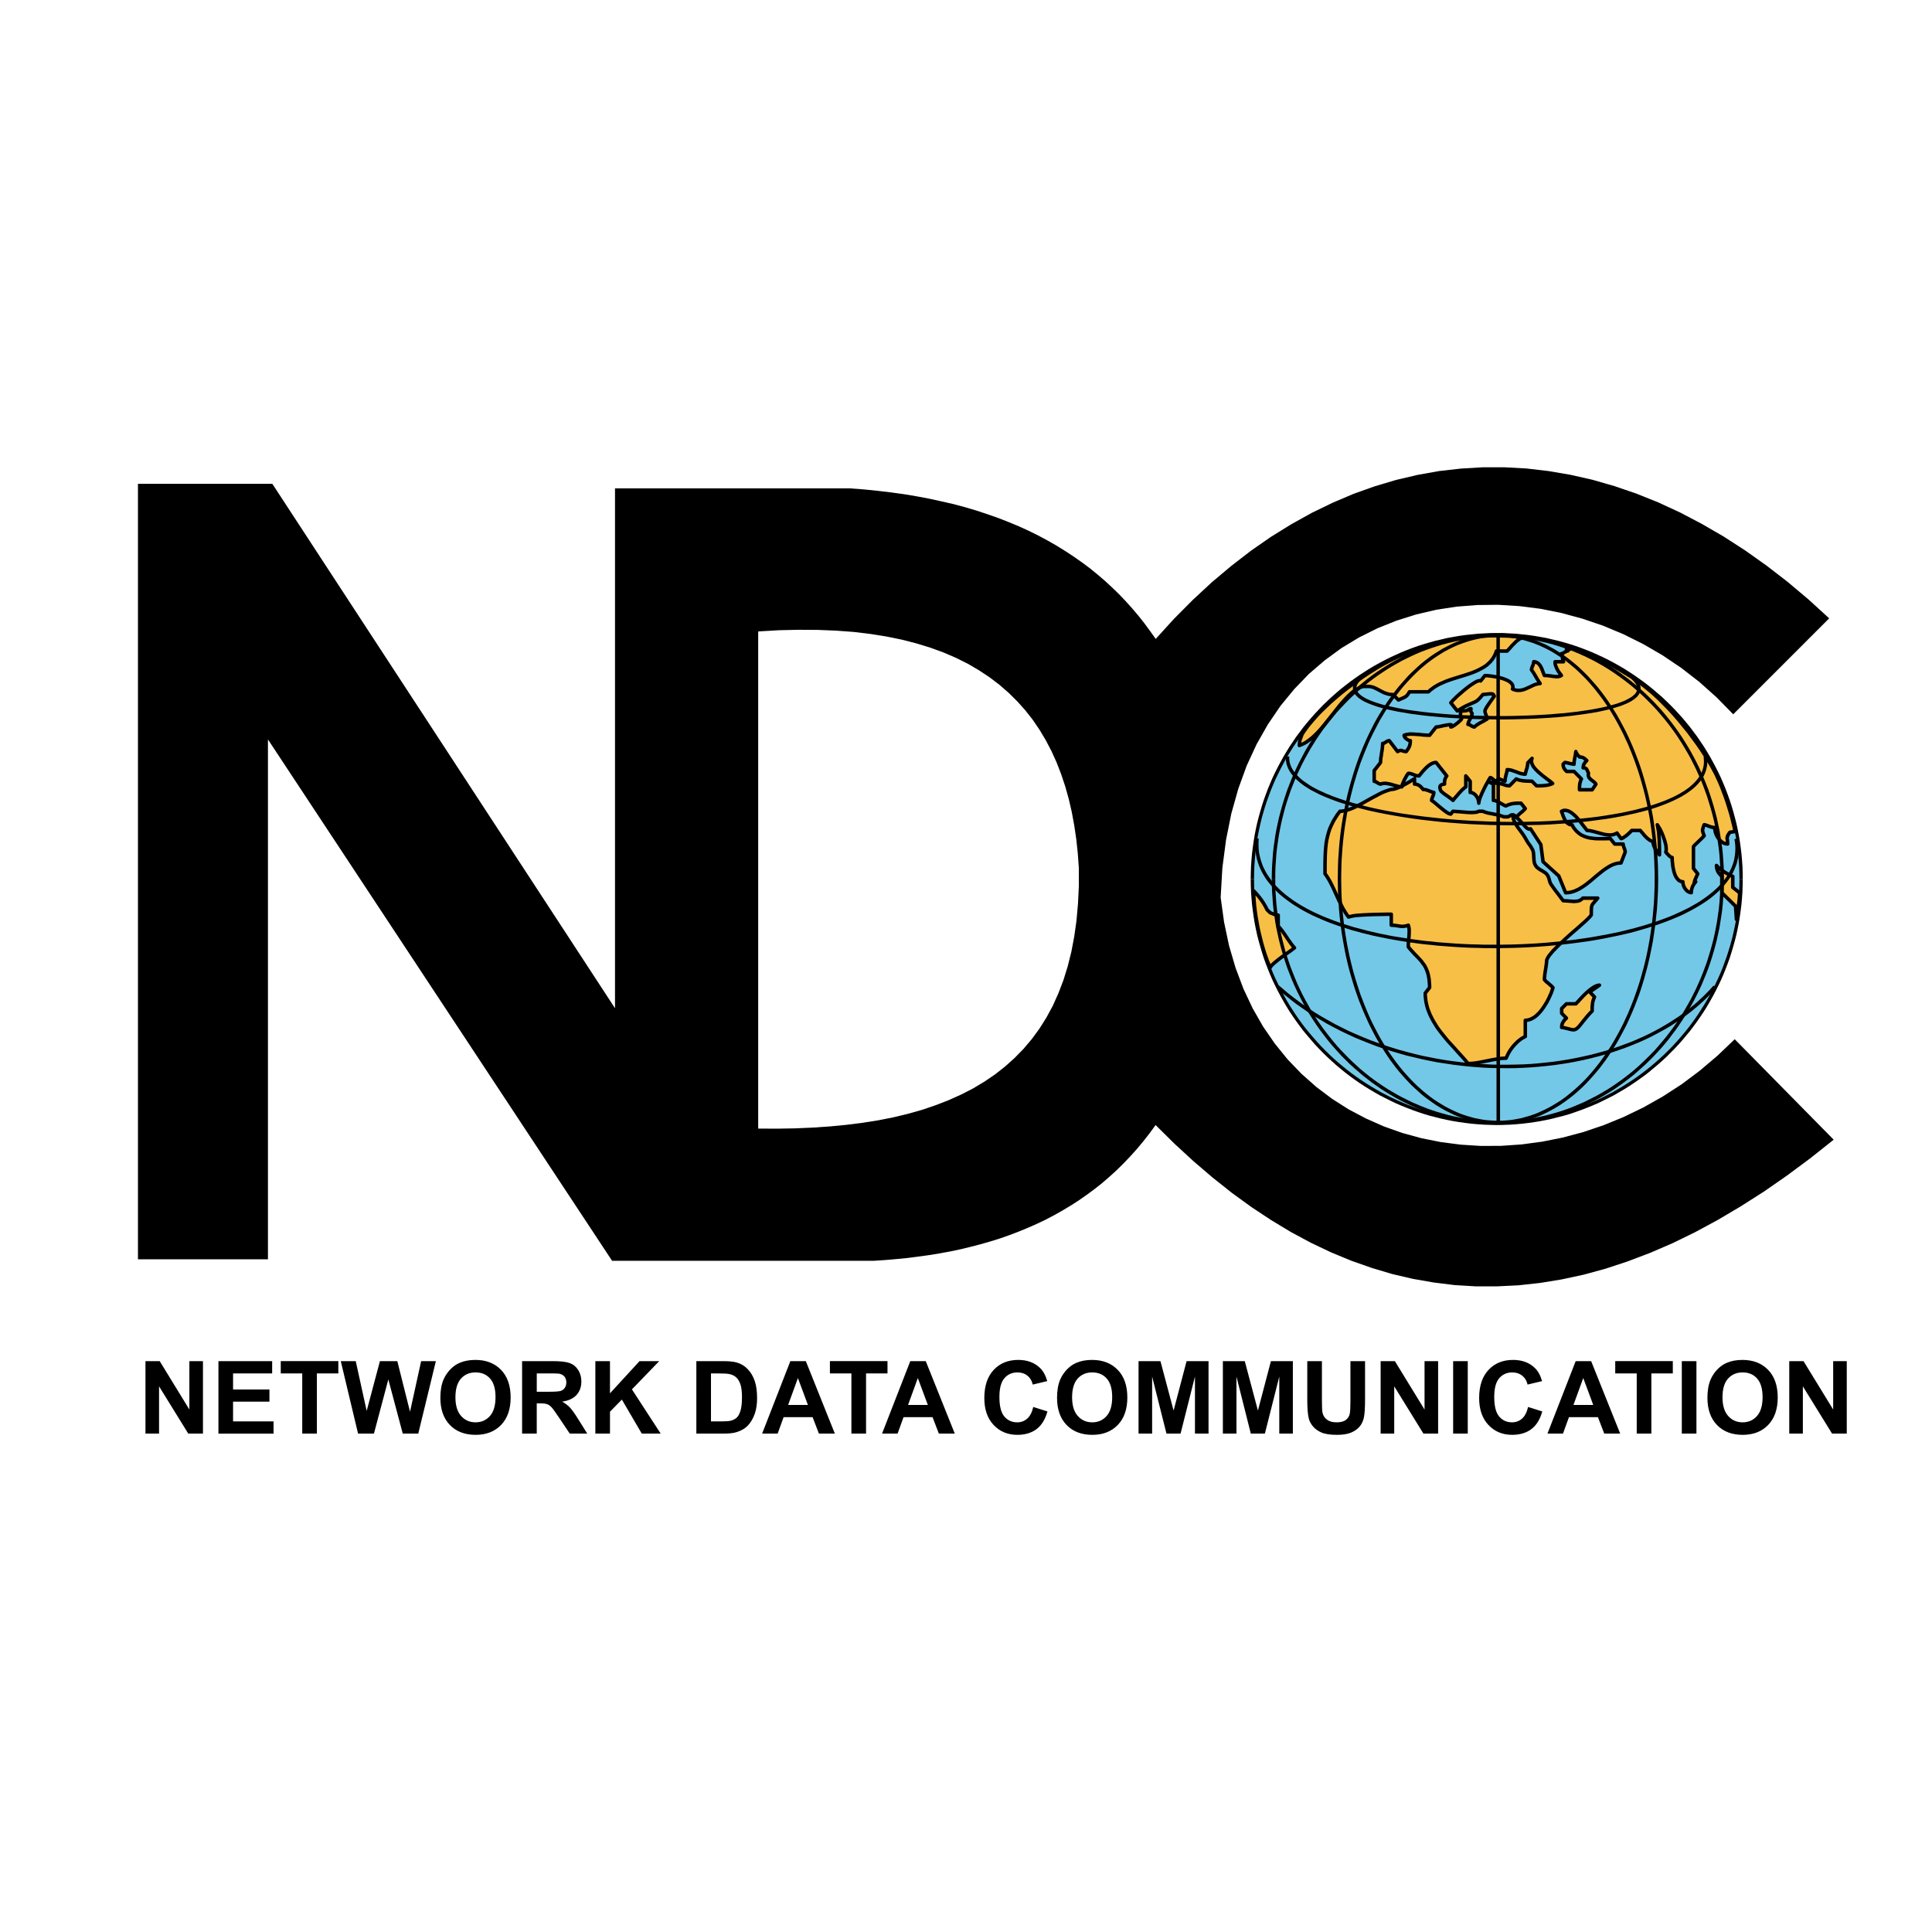 <?xml version="1.0" encoding="utf-8"?>
<!-- Generator: Adobe Illustrator 13.0.0, SVG Export Plug-In . SVG Version: 6.00 Build 14948)  -->
<!DOCTYPE svg PUBLIC "-//W3C//DTD SVG 1.0//EN" "http://www.w3.org/TR/2001/REC-SVG-20010904/DTD/svg10.dtd">
<svg version="1.0" id="Layer_1" xmlns="http://www.w3.org/2000/svg" xmlns:xlink="http://www.w3.org/1999/xlink" x="0px" y="0px"
	 width="192.756px" height="192.756px" viewBox="0 0 192.756 192.756" enable-background="new 0 0 192.756 192.756"
	 xml:space="preserve">
<g>
	<polygon fill-rule="evenodd" clip-rule="evenodd" fill="#FFFFFF" points="0,0 192.756,0 192.756,192.756 0,192.756 0,0 	"/>
	<polygon fill-rule="evenodd" clip-rule="evenodd" fill="#73C8E8" points="149.351,63.321 148.098,63.353 146.855,63.45 
		145.635,63.599 144.436,63.813 143.257,64.092 142.101,64.424 140.976,64.81 139.861,65.238 138.78,65.73 137.73,66.266 
		136.713,66.855 135.717,67.498 134.764,68.172 133.844,68.9 132.954,69.672 132.108,70.475 131.294,71.321 130.534,72.21 
		129.806,73.131 129.12,74.084 128.488,75.08 127.899,76.098 127.364,77.147 126.871,78.229 126.432,79.332 126.046,80.467 
		125.726,81.624 125.446,82.802 125.232,83.991 125.071,85.211 124.986,86.443 124.954,87.696 124.986,88.95 125.071,90.181 
		125.232,91.402 125.446,92.602 125.726,93.78 126.046,94.937 126.432,96.061 126.871,97.175 127.364,98.256 127.899,99.307 
		128.488,100.324 129.12,101.309 129.806,102.273 130.534,103.193 131.294,104.072 132.108,104.918 132.954,105.732 
		133.844,106.504 134.764,107.221 135.717,107.906 136.713,108.537 137.73,109.127 138.78,109.662 139.861,110.154 140.976,110.594 
		142.101,110.98 143.257,111.312 144.436,111.58 145.635,111.793 146.855,111.955 148.098,112.051 149.351,112.082 150.593,112.051 
		151.825,111.955 153.046,111.793 154.246,111.58 155.424,111.312 156.569,110.98 157.705,110.594 158.808,110.154 159.89,109.662 
		160.939,109.127 161.957,108.537 162.941,107.906 163.906,107.221 164.827,106.504 165.705,105.732 166.551,104.918 
		167.365,104.072 168.125,103.193 168.854,102.273 169.539,101.309 170.171,100.324 170.76,99.307 171.296,98.256 171.788,97.175 
		172.228,96.061 172.613,94.937 172.935,93.78 173.213,92.602 173.427,91.402 173.588,90.181 173.673,88.95 173.705,87.696 
		173.673,86.443 173.588,85.211 173.427,83.991 173.213,82.802 172.935,81.624 172.613,80.467 172.228,79.332 171.788,78.229 
		171.296,77.147 170.76,76.098 170.171,75.08 169.539,74.084 168.854,73.131 168.125,72.21 167.365,71.321 166.551,70.475 
		165.705,69.672 164.827,68.9 163.906,68.172 162.941,67.498 161.957,66.855 160.939,66.266 159.89,65.73 158.808,65.238 
		157.705,64.81 156.569,64.424 155.424,64.092 154.246,63.813 153.046,63.599 151.825,63.45 150.593,63.353 149.351,63.321 	"/>
	<polygon fill-rule="evenodd" clip-rule="evenodd" points="125.114,87.696 125.114,87.696 125.125,87.075 125.146,86.455 
		125.189,85.843 125.243,85.233 125.308,84.623 125.393,84.023 125.489,83.423 125.607,82.834 125.735,82.245 125.875,81.656 
		126.035,81.089 126.207,80.51 126.389,79.953 126.593,79.386 126.796,78.839 127.021,78.293 127.257,77.747 127.514,77.223 
		127.771,76.697 128.049,76.173 128.327,75.659 128.627,75.166 128.938,74.663 129.259,74.181 129.592,73.699 129.934,73.227 
		130.288,72.767 130.662,72.317 131.037,71.868 131.423,71.428 131.819,71.011 132.227,70.593 132.644,70.186 133.062,69.79 
		133.501,69.404 133.95,69.029 134.4,68.665 134.86,68.301 135.332,67.958 135.813,67.626 136.296,67.305 136.799,66.994 
		137.303,66.705 137.806,66.416 138.33,66.138 138.855,65.88 139.391,65.634 139.926,65.388 140.473,65.174 141.029,64.959 
		141.586,64.756 142.154,64.574 142.722,64.402 143.3,64.252 143.878,64.103 144.467,63.974 145.067,63.867 145.667,63.76 
		146.267,63.674 146.877,63.61 147.487,63.556 148.098,63.514 148.719,63.492 149.351,63.481 149.351,63.16 148.719,63.16 
		148.087,63.192 147.466,63.225 146.845,63.289 146.224,63.353 145.613,63.439 145.003,63.545 144.403,63.653 143.813,63.792 
		143.214,63.931 142.636,64.092 142.058,64.263 141.479,64.445 140.911,64.649 140.354,64.863 139.798,65.088 139.252,65.334 
		138.716,65.581 138.181,65.849 137.656,66.127 137.131,66.416 136.627,66.716 136.124,67.037 135.632,67.358 135.139,67.701 
		134.668,68.044 134.196,68.408 133.735,68.772 133.286,69.158 132.848,69.543 132.419,69.95 131.99,70.357 131.583,70.786 
		131.177,71.214 130.791,71.653 130.405,72.103 130.03,72.563 129.677,73.035 129.323,73.506 128.992,73.999 128.659,74.491 
		128.35,74.995 128.049,75.498 127.76,76.023 127.481,76.547 127.214,77.072 126.957,77.619 126.722,78.165 126.496,78.711 
		126.282,79.279 126.078,79.846 125.896,80.414 125.726,80.992 125.564,81.581 125.414,82.17 125.286,82.759 125.168,83.37 
		125.071,83.969 124.986,84.58 124.911,85.201 124.857,85.812 124.814,86.443 124.793,87.064 124.782,87.696 124.782,87.696 
		125.114,87.696 	"/>
	<polygon fill-rule="evenodd" clip-rule="evenodd" points="149.351,111.912 149.351,111.912 148.719,111.912 148.098,111.879 
		147.487,111.848 146.877,111.793 146.267,111.719 145.667,111.633 145.067,111.537 144.467,111.42 143.878,111.291 143.3,111.15 
		142.722,110.99 142.154,110.818 141.586,110.637 141.029,110.445 140.473,110.23 139.926,110.006 139.391,109.77 138.855,109.523 
		138.33,109.256 137.806,108.988 137.303,108.699 136.799,108.398 136.296,108.088 135.813,107.768 135.332,107.436 134.86,107.092 
		134.4,106.738 133.95,106.375 133.501,106 133.062,105.613 132.644,105.219 132.227,104.811 131.819,104.393 131.423,103.965 
		131.037,103.525 130.662,103.086 130.288,102.637 129.934,102.176 129.592,101.705 129.259,101.223 128.938,100.73 
		128.627,100.238 128.327,99.734 128.049,99.221 127.771,98.707 127.514,98.182 127.257,97.646 127.021,97.111 126.796,96.564 
		126.593,96.007 126.389,95.451 126.207,94.883 126.035,94.315 125.875,93.737 125.735,93.159 125.607,92.569 125.489,91.98 
		125.393,91.381 125.308,90.781 125.243,90.17 125.189,89.56 125.146,88.938 125.125,88.329 125.114,87.696 124.782,87.696 
		124.793,88.329 124.814,88.96 124.857,89.582 124.911,90.203 124.986,90.813 125.071,91.423 125.168,92.034 125.286,92.633 
		125.414,93.233 125.564,93.823 125.726,94.401 125.896,94.979 126.078,95.558 126.282,96.125 126.496,96.682 126.722,97.238 
		126.957,97.785 127.214,98.32 127.481,98.855 127.76,99.381 128.049,99.895 128.35,100.41 128.659,100.912 128.992,101.406 
		129.323,101.887 129.677,102.369 130.03,102.84 130.405,103.289 130.791,103.74 131.177,104.189 131.583,104.617 131.99,105.035 
		132.419,105.453 132.848,105.85 133.286,106.246 133.735,106.621 134.196,106.996 134.668,107.359 135.139,107.703 
		135.632,108.045 136.124,108.367 136.627,108.678 137.131,108.977 137.656,109.277 138.181,109.545 138.716,109.812 
		139.252,110.07 139.798,110.305 140.354,110.529 140.911,110.744 141.479,110.947 142.058,111.141 142.636,111.312 
		143.214,111.461 143.813,111.611 144.403,111.74 145.003,111.857 145.613,111.955 146.224,112.041 146.845,112.115 
		147.466,112.168 148.087,112.211 148.719,112.232 149.351,112.244 149.351,112.244 149.351,111.912 	"/>
	<polygon fill-rule="evenodd" clip-rule="evenodd" points="173.545,87.696 173.545,87.696 173.534,88.329 173.513,88.938 
		173.47,89.56 173.416,90.17 173.352,90.781 173.267,91.381 173.17,91.98 173.052,92.569 172.924,93.159 172.784,93.737 
		172.624,94.315 172.452,94.883 172.27,95.451 172.066,96.007 171.863,96.564 171.639,97.111 171.403,97.646 171.146,98.182 
		170.889,98.707 170.61,99.221 170.332,99.734 170.031,100.238 169.722,100.73 169.4,101.223 169.068,101.705 168.726,102.176 
		168.371,102.637 168.008,103.086 167.633,103.525 167.247,103.965 166.851,104.393 166.444,104.811 166.026,105.219 
		165.598,105.613 165.159,106 164.72,106.375 164.27,106.738 163.81,107.092 163.338,107.436 162.856,107.768 162.363,108.088 
		161.871,108.398 161.367,108.699 160.864,108.988 160.34,109.256 159.814,109.523 159.29,109.77 158.743,110.006 158.197,110.23 
		157.65,110.445 157.094,110.637 156.527,110.818 155.959,110.99 155.381,111.15 154.803,111.291 154.213,111.42 153.613,111.537 
		153.024,111.633 152.414,111.719 151.814,111.793 151.204,111.848 150.583,111.879 149.972,111.912 149.351,111.912 
		149.351,112.244 149.972,112.232 150.604,112.211 151.226,112.168 151.847,112.115 152.457,112.041 153.067,111.955 
		153.678,111.857 154.277,111.74 154.866,111.611 155.455,111.461 156.045,111.312 156.623,111.141 157.19,110.947 157.759,110.744 
		158.315,110.529 158.872,110.305 159.418,110.07 159.954,109.812 160.489,109.545 161.014,109.277 161.528,108.977 
		162.042,108.678 162.546,108.367 163.038,108.035 163.52,107.703 164.002,107.359 164.474,106.996 164.923,106.621 
		165.373,106.246 165.823,105.85 166.251,105.453 166.669,105.035 167.087,104.617 167.482,104.189 167.879,103.74 168.254,103.289 
		168.629,102.84 168.982,102.369 169.336,101.887 169.668,101.406 169.999,100.912 170.311,100.41 170.61,99.895 170.899,99.381 
		171.178,98.855 171.445,98.32 171.702,97.785 171.938,97.238 172.163,96.682 172.377,96.125 172.581,95.558 172.763,94.979 
		172.935,94.401 173.095,93.823 173.245,93.233 173.373,92.633 173.491,92.034 173.588,91.423 173.673,90.813 173.748,90.203 
		173.802,89.582 173.845,88.96 173.865,88.329 173.876,87.696 173.876,87.696 173.545,87.696 	"/>
	<polygon fill-rule="evenodd" clip-rule="evenodd" points="149.351,63.481 149.351,63.481 149.972,63.492 150.583,63.514 
		151.204,63.556 151.814,63.61 152.414,63.674 153.024,63.76 153.613,63.867 154.213,63.974 154.803,64.103 155.381,64.252 
		155.959,64.402 156.527,64.574 157.094,64.756 157.65,64.959 158.197,65.174 158.743,65.388 159.29,65.634 159.814,65.88 
		160.34,66.138 160.864,66.416 161.367,66.705 161.871,66.994 162.363,67.305 162.856,67.626 163.338,67.958 163.81,68.301 
		164.27,68.665 164.72,69.029 165.159,69.404 165.598,69.79 166.026,70.186 166.444,70.593 166.851,71.011 167.247,71.428 
		167.633,71.868 168.008,72.317 168.371,72.767 168.726,73.227 169.068,73.699 169.4,74.181 169.722,74.663 170.031,75.166 
		170.332,75.659 170.61,76.173 170.889,76.697 171.146,77.223 171.403,77.747 171.639,78.293 171.863,78.839 172.066,79.386 
		172.27,79.953 172.452,80.51 172.624,81.089 172.784,81.656 172.924,82.245 173.052,82.834 173.17,83.423 173.267,84.023 
		173.352,84.623 173.416,85.233 173.47,85.843 173.513,86.455 173.534,87.075 173.545,87.696 173.876,87.696 173.865,87.064 
		173.845,86.443 173.802,85.812 173.748,85.201 173.673,84.58 173.588,83.969 173.491,83.37 173.373,82.759 173.245,82.17 
		173.095,81.581 172.935,80.992 172.763,80.414 172.581,79.846 172.377,79.279 172.163,78.711 171.938,78.165 171.702,77.619 
		171.445,77.072 171.178,76.547 170.899,76.023 170.61,75.498 170.311,74.995 169.999,74.491 169.668,73.999 169.336,73.506 
		168.982,73.035 168.629,72.563 168.254,72.103 167.879,71.653 167.482,71.214 167.087,70.786 166.669,70.357 166.251,69.95 
		165.823,69.543 165.373,69.158 164.923,68.772 164.474,68.408 164.002,68.044 163.52,67.701 163.038,67.358 162.546,67.037 
		162.042,66.716 161.528,66.416 161.014,66.127 160.489,65.849 159.954,65.581 159.418,65.334 158.872,65.088 158.315,64.863 
		157.759,64.649 157.19,64.445 156.623,64.263 156.045,64.092 155.455,63.931 154.866,63.792 154.277,63.653 153.678,63.545 
		153.067,63.439 152.457,63.353 151.847,63.289 151.226,63.225 150.604,63.192 149.972,63.16 149.351,63.16 149.351,63.16 
		149.351,63.481 	"/>
	
		<path fill-rule="evenodd" clip-rule="evenodd" fill="#F8BF47" stroke="#000000" stroke-width="0.351" stroke-linecap="round" stroke-linejoin="round" stroke-miterlimit="2.613" d="
		M129.634,74.374l0.226-0.086l0.225-0.107l0.214-0.118l0.215-0.15l0.214-0.161l0.214-0.172l0.204-0.192l0.203-0.193l0.203-0.214
		l0.204-0.225l0.192-0.225l0.204-0.236l0.385-0.482l0.386-0.482l0.375-0.492l0.375-0.471l0.192-0.225l0.193-0.214l0.192-0.214
		l0.182-0.192l0.193-0.193l0.192-0.171l0.192-0.161l0.204-0.139l0.192-0.118l0.193-0.107l0.203-0.085l0.204-0.064h0.535l0.149,0.011
		l0.15,0.032l0.14,0.032l0.139,0.054l0.268,0.128l0.278,0.15l0.14,0.075l0.15,0.075l0.149,0.075l0.161,0.054l0.16,0.054l0.172,0.043
		l0.182,0.021l0.204,0.011l0.546,0.536l0.192-0.086l0.172-0.075l0.149-0.064l0.129-0.064l0.064-0.042l0.063-0.043l0.054-0.053
		l0.054-0.054l0.054-0.075l0.054-0.075l0.053-0.086l0.055-0.096h1.896l0.182-0.171l0.203-0.15l0.204-0.15l0.214-0.129l0.225-0.128
		l0.226-0.107l0.246-0.107l0.246-0.106l0.504-0.183l0.514-0.161l0.515-0.16l0.514-0.161l0.257-0.085l0.246-0.085l0.246-0.097
		l0.236-0.096l0.225-0.107l0.225-0.118l0.215-0.118l0.203-0.128l0.192-0.139l0.172-0.161l0.171-0.161l0.15-0.182l0.139-0.192
		l0.118-0.214l0.107-0.225l0.085-0.246h1.071l0.129-0.139l0.171-0.182l0.193-0.225l0.225-0.225l0.118-0.118l0.117-0.107l0.129-0.096
		l0.117-0.086l0.118-0.075l0.107-0.054l0.107-0.032l0.106-0.011l-0.449-0.054l-0.461-0.042l-0.449-0.042l-0.461-0.021l-0.461-0.011
		l-0.46-0.011h-0.461l-0.461,0.022l-0.46,0.021l-0.461,0.021l-0.46,0.043l-0.461,0.054l-0.46,0.053l-0.461,0.064l-0.449,0.075
		l-0.461,0.086l-0.45,0.096l-0.46,0.107l-0.45,0.107l-0.438,0.118l-0.45,0.128l-0.439,0.14l-0.438,0.139l-0.429,0.161l-0.439,0.161
		l-0.428,0.171l-0.418,0.183l-0.418,0.182l-0.418,0.193l-0.406,0.204l-0.407,0.214l-0.396,0.214l-0.396,0.236l-0.428,0.268
		l-0.472,0.3l-0.504,0.332l-0.524,0.364l-0.535,0.396l-0.558,0.417l-0.557,0.439l-0.546,0.461l-0.557,0.481l-0.268,0.257
		l-0.258,0.247l-0.268,0.257l-0.257,0.257l-0.246,0.257l-0.235,0.268l-0.236,0.268l-0.225,0.268l-0.226,0.268l-0.202,0.278
		l-0.193,0.268l-0.183,0.279l-0.225,0.621L129.634,74.374L129.634,74.374z M148.591,78.036l0.407,0.193v1.628h0.085l0.086,0.021
		l0.086,0.032l0.096,0.032l0.183,0.086l0.171,0.107l0.172,0.096l0.16,0.086l0.064,0.042l0.064,0.022l0.054,0.021h0.043l0.085-0.043
		l0.086-0.042l0.086-0.033l0.096-0.032l0.193-0.054L151,80.167l0.204-0.021l0.192-0.01h0.182h0.172l0.429,0.535l-0.086,0.096
		l-0.106,0.107l-0.118,0.107l-0.118,0.096l-0.129,0.107l-0.106,0.107l-0.107,0.097l-0.086,0.107l-0.139-0.086l-0.118-0.064
		l-0.043-0.032l-0.043-0.011l-0.042-0.011h-0.032h-0.043l-0.043,0.011l-0.043,0.011l-0.054,0.032l-0.107,0.064l-0.149,0.086h-0.429
		l-0.117-0.043l-0.118-0.043l-0.128-0.042l-0.129-0.032l-0.268-0.064l-0.278-0.053l-0.279-0.054l-0.268-0.053l-0.128-0.033
		l-0.129-0.042l-0.128-0.043l-0.118-0.054h-0.418l-0.097,0.054l-0.106,0.032l-0.14,0.021l-0.149,0.01l-0.161,0.011h-0.182
		l-0.183-0.011l-0.192-0.01l-0.386-0.032l-0.364-0.032l-0.332-0.021l-0.278-0.021l-0.214,0.279l-0.075-0.011l-0.107-0.032
		l-0.107-0.054l-0.117-0.075l-0.257-0.182l-0.279-0.225l-0.277-0.225l-0.258-0.225l-0.235-0.193l-0.203-0.139l0.01-0.097
		l0.033-0.107l0.031-0.096l0.043-0.097l0.043-0.107l0.032-0.097l0.021-0.096l0.011-0.096l-0.086-0.021l-0.106-0.032l-0.129-0.042
		l-0.129-0.054l-0.149-0.054l-0.15-0.054l-0.16-0.032l-0.161-0.011l-0.074-0.097l-0.086-0.096l-0.086-0.085L141.64,78.4
		l-0.106-0.064l-0.118-0.054l-0.064-0.021l-0.075-0.021l-0.074-0.011h-0.075v-0.536l-0.193,0.118l-0.257,0.161l-0.3,0.171
		l-0.332,0.183l-0.171,0.085l-0.172,0.085l-0.16,0.075l-0.172,0.064l-0.149,0.053l-0.15,0.042l-0.139,0.022l-0.129,0.011
		l-0.139,0.032l-0.14,0.043l-0.15,0.054l-0.16,0.053l-0.311,0.128l-0.321,0.161l-0.664,0.353l-0.675,0.375l-0.343,0.193
		l-0.332,0.172l-0.332,0.171l-0.332,0.15l-0.16,0.064l-0.161,0.053l-0.15,0.054l-0.149,0.043l-0.16,0.032l-0.14,0.021l-0.15,0.021
		h-0.139l-0.14,0.182l-0.128,0.171l-0.118,0.182l-0.107,0.171l-0.106,0.171l-0.097,0.171l-0.086,0.182l-0.086,0.171l-0.074,0.171
		l-0.075,0.171l-0.064,0.182l-0.054,0.171l-0.097,0.354l-0.085,0.364l-0.064,0.375l-0.043,0.385l-0.032,0.396l-0.021,0.417
		l-0.021,0.878v0.975l0.15,0.203l0.15,0.236l0.139,0.235l0.14,0.257l0.268,0.546l0.257,0.567l0.268,0.589l0.289,0.579l0.15,0.289
		l0.171,0.279l0.172,0.278l0.192,0.257l0.14-0.043l0.192-0.042l0.225-0.043l0.258-0.032l0.589-0.043l0.643-0.032l0.664-0.021
		l0.621-0.011l0.535-0.011h0.396v1.093l0.225,0.011l0.215,0.021l0.203,0.032l0.203,0.033l0.097,0.01l0.107,0.011h0.096l0.107-0.011
		l0.107-0.01l0.107-0.021l0.117-0.032l0.118-0.043l0.032,0.107l0.021,0.107l0.021,0.118l0.011,0.128v0.257l-0.011,0.268
		l-0.021,0.289l-0.032,0.29l-0.021,0.299v0.3l0.192,0.235l0.203,0.225l0.193,0.214l0.192,0.193l0.183,0.193l0.171,0.182l0.172,0.193
		l0.149,0.204l0.15,0.203l0.129,0.236l0.053,0.118l0.054,0.128l0.054,0.139l0.043,0.139l0.042,0.15l0.033,0.16l0.031,0.16
		l0.032,0.184l0.011,0.191l0.021,0.193l0.011,0.215v0.213l-0.429,0.537v0.277l0.032,0.279l0.032,0.268l0.054,0.268l0.064,0.256
		l0.075,0.258l0.096,0.246l0.097,0.246l0.118,0.246l0.118,0.236l0.128,0.236l0.14,0.225l0.139,0.234l0.15,0.227l0.16,0.213
		l0.161,0.215l0.343,0.428l0.343,0.418l0.364,0.396l0.353,0.387l0.343,0.385l0.343,0.375l0.321,0.363l0.289,0.354l0.236-0.01
		l0.235-0.012l0.246-0.031l0.236-0.033l0.471-0.086l0.481-0.096l0.472-0.096l0.482-0.086l0.235-0.033l0.235-0.031l0.235-0.012
		l0.236-0.01l0.085-0.193l0.097-0.191l0.097-0.193l0.107-0.172l0.117-0.172l0.118-0.16l0.128-0.15l0.129-0.148l0.129-0.129
		l0.128-0.129l0.14-0.117l0.128-0.098l0.129-0.096l0.139-0.086l0.118-0.064l0.129-0.064v-1.617l0.117-0.01l0.118-0.012l0.118-0.031
		l0.117-0.033l0.107-0.043l0.118-0.064l0.106-0.053l0.107-0.074l0.107-0.074l0.106-0.086l0.097-0.098l0.106-0.096l0.193-0.215
		l0.183-0.234l0.171-0.248l0.16-0.256l0.161-0.268l0.14-0.279l0.128-0.277l0.118-0.268l0.096-0.268l0.086-0.27l-0.086-0.096
		l-0.106-0.107l-0.118-0.096l-0.117-0.107l-0.118-0.096l-0.118-0.098l-0.106-0.107l-0.086-0.096l0.011-0.213l0.021-0.236
		l0.032-0.246l0.043-0.258l0.042-0.257l0.032-0.246l0.032-0.236l0.011-0.214l0.032-0.108l0.054-0.117l0.074-0.128l0.097-0.15
		l0.118-0.139l0.128-0.161l0.15-0.171l0.16-0.161l0.354-0.364l0.385-0.364l0.407-0.375l0.418-0.375l0.814-0.707l0.685-0.61
		l0.257-0.247l0.193-0.204l0.063-0.075l0.054-0.075l0.011-0.043V91.22v-0.342l0.011-0.257l0.011-0.096l0.011-0.075l0.021-0.075
		l0.021-0.064l0.075-0.128l0.118-0.139l0.16-0.182l0.214-0.257h-1.488l-0.086,0.086l-0.097,0.075l-0.106,0.064l-0.107,0.043
		l-0.117,0.032l-0.129,0.011l-0.129,0.011l-0.128,0.011l-0.269-0.021l-0.278-0.021l-0.257-0.021l-0.257-0.011l-0.118-0.161
		l-0.128-0.161l-0.129-0.182l-0.14-0.182l-0.149-0.192l-0.161-0.214l-0.171-0.235l-0.171-0.247l-0.086-0.128l-0.054-0.128
		l-0.043-0.128l-0.032-0.118l-0.032-0.128l-0.043-0.118l-0.053-0.129l-0.075-0.118l-0.043-0.064l-0.054-0.064l-0.064-0.053
		l-0.063-0.054l-0.161-0.097l-0.171-0.107l-0.172-0.097l-0.16-0.118l-0.075-0.054l-0.075-0.064l-0.064-0.075l-0.054-0.075
		l-0.042-0.075l-0.043-0.085l-0.032-0.086l-0.021-0.085l-0.032-0.183l-0.011-0.182l-0.011-0.182l-0.011-0.182l-0.011-0.171
		l-0.032-0.171l-0.043-0.15l-0.075-0.139l-0.085-0.15l-0.086-0.139l-0.106-0.139l-0.097-0.139l-0.097-0.15l-0.086-0.15l-0.086-0.15
		l-0.096-0.16l-0.097-0.161l-0.106-0.15l-0.226-0.311l-0.225-0.3l-0.097-0.15l-0.096-0.139l-0.086-0.15l-0.075-0.139l-0.064-0.15
		l-0.054-0.14l-0.021-0.139l-0.011-0.139h0.054l0.064,0.011l0.064,0.021l0.054,0.032l0.128,0.075l0.118,0.097l0.118,0.107
		l0.117,0.128l0.118,0.128l0.118,0.128l0.106,0.129l0.118,0.128l0.106,0.107l0.097,0.085l0.054,0.033l0.043,0.032l0.054,0.021
		l0.043,0.021h0.043h0.042l0.043-0.011l0.043-0.021l1.028,1.575l0.225,1.713l1.563,1.414l0.686,1.682l0.193-0.011l0.203-0.021
		l0.183-0.042l0.192-0.054l0.182-0.064l0.183-0.085l0.182-0.086l0.172-0.107l0.182-0.107l0.172-0.118l0.171-0.118l0.16-0.128
		l0.343-0.268l0.322-0.278l0.331-0.278l0.332-0.268l0.161-0.129l0.16-0.118l0.172-0.118l0.16-0.107l0.172-0.106l0.16-0.086
		l0.172-0.086l0.171-0.064l0.172-0.054l0.172-0.043l0.182-0.021l0.171-0.011l0.418-1.082l-0.011-0.107l-0.021-0.097l-0.032-0.096
		l-0.043-0.107l-0.032-0.097l-0.032-0.096l-0.021-0.097l-0.011-0.106H161.1l-0.438-0.547l-0.493,0.011h-0.514h-0.269l-0.257-0.011
		l-0.268-0.032l-0.257-0.032l-0.14-0.032l-0.118-0.032l-0.128-0.042l-0.129-0.043l-0.117-0.053l-0.118-0.054l-0.118-0.064
		l-0.117-0.075l-0.107-0.085l-0.106-0.086l-0.107-0.096l-0.097-0.107l-0.097-0.118l-0.096-0.128l-0.086-0.139l-0.075-0.15
		l-0.117-0.011l-0.107-0.021l-0.096-0.043l-0.087-0.054l-0.085-0.064l-0.075-0.085l-0.064-0.086l-0.064-0.097l-0.106-0.214
		l-0.097-0.225l-0.075-0.225l-0.085-0.225l0.085-0.042l0.075-0.032l0.086-0.021h0.085h0.086l0.075,0.011l0.086,0.021l0.086,0.021
		l0.085,0.042l0.086,0.043l0.086,0.054l0.086,0.054l0.171,0.139l0.171,0.149l0.172,0.172l0.16,0.193l0.161,0.182l0.149,0.204
		l0.29,0.375l0.268,0.343l0.16,0.011l0.172,0.021l0.182,0.043l0.193,0.043l0.385,0.107l0.396,0.107l0.203,0.054l0.193,0.032
		l0.192,0.021l0.193,0.011h0.096l0.097-0.011l0.086-0.011l0.096-0.021l0.086-0.032l0.086-0.032l0.086-0.032l0.085-0.054l0.407,0.557
		l0.043-0.011l0.054-0.021l0.064-0.021l0.064-0.043l0.149-0.096l0.161-0.118l0.149-0.128l0.15-0.139l0.128-0.129l0.097-0.106h0.856
		l0.097,0.118l0.14,0.161l0.149,0.182l0.172,0.182l0.086,0.085l0.096,0.085l0.097,0.075l0.085,0.064l0.097,0.054l0.086,0.042
		l0.086,0.032l0.074,0.011l0.011,0.096l0.011,0.097l0.021,0.106l0.032,0.097l0.075,0.193l0.097,0.182l0.106,0.16l0.107,0.161
		l0.107,0.139l0.085,0.107v-0.321V84.58l-0.011-0.386l-0.011-0.407l-0.032-0.407l-0.031-0.396l-0.032-0.182l-0.032-0.182
		l-0.032-0.171l-0.032-0.161l0.075,0.118l0.085,0.139l0.097,0.161l0.086,0.171l0.086,0.182l0.085,0.193l0.075,0.203l0.075,0.204
		l0.064,0.193l0.054,0.203l0.053,0.193l0.032,0.182l0.011,0.171l0.011,0.15l-0.011,0.075v0.064l-0.021,0.064l-0.011,0.054
		l0.011,0.021l0.054,0.064l0.075,0.086l0.097,0.096l0.096,0.107l0.107,0.085l0.054,0.032l0.054,0.032l0.043,0.021h0.042v0.16
		l0.011,0.183l0.021,0.182l0.021,0.193l0.021,0.204l0.043,0.203l0.043,0.204l0.054,0.193l0.064,0.182l0.074,0.171l0.086,0.15
		l0.107,0.128l0.054,0.064l0.053,0.054l0.064,0.043l0.064,0.032l0.064,0.032l0.074,0.021l0.075,0.021h0.075l0.011,0.107l0.011,0.096
		l0.021,0.107l0.032,0.096l0.043,0.097l0.043,0.085l0.053,0.086l0.054,0.075l0.064,0.075l0.064,0.064l0.074,0.064l0.075,0.043
		l0.075,0.042l0.075,0.021l0.075,0.021l0.074,0.011l0.011-0.193l0.032-0.171l0.043-0.15l0.054-0.128l0.064-0.128l0.075-0.107
		l0.074-0.107l0.086-0.107l-0.075,0.085l-0.042,0.043h-0.021h-0.012l0,0v-0.021l0.022-0.118l0.063-0.182l0.086-0.204l0.086-0.193
		l0.074-0.149l0.021-0.054l-0.428-0.536v-2.174l0.097-0.118l0.128-0.128l0.15-0.14l0.16-0.16l0.161-0.15l0.149-0.15l0.129-0.128
		l0.096-0.118l-0.074-0.182l-0.043-0.139l-0.032-0.118l-0.011-0.096l0.011-0.107l0.032-0.118l0.043-0.15l0.074-0.182l0.086,0.011
		l0.107,0.032l0.118,0.042l0.139,0.054l0.14,0.054l0.149,0.043l0.161,0.032l0.149,0.011l0.011,0.15l0.021,0.15l0.032,0.15
		l0.043,0.15l0.064,0.139l0.064,0.139l0.086,0.129l0.085,0.118l0.086,0.118l0.106,0.097l0.107,0.086l0.107,0.075l0.118,0.064
		l0.117,0.042l0.128,0.021l0.118,0.011l-0.011-0.183l-0.011-0.161l-0.021-0.128l-0.011-0.118l0.011-0.064l0.011-0.053l0.011-0.064
		l0.032-0.064l0.032-0.075l0.054-0.075l0.054-0.085l0.075-0.097l0.514-0.075l-0.075-0.407l-0.106-0.428l-0.107-0.439l-0.118-0.45
		l-0.139-0.45l-0.14-0.46l-0.149-0.461l-0.161-0.46l-0.171-0.45l-0.172-0.45l-0.182-0.439l-0.192-0.418l-0.193-0.417l-0.203-0.386
		l-0.204-0.375l-0.203-0.353l-0.396-0.632l-0.407-0.632l-0.429-0.621l-0.449-0.611l-0.45-0.61l-0.471-0.578l-0.472-0.578
		l-0.481-0.558l-0.493-0.535l-0.503-0.514l-0.493-0.493l-0.503-0.471l-0.257-0.225l-0.257-0.214l-0.246-0.204l-0.258-0.203
		l-0.246-0.193l-0.257-0.193l-0.247-0.171l-0.257-0.171l-0.321-0.214l-0.343-0.214l-0.354-0.214l-0.354-0.214l-0.374-0.214
		l-0.364-0.203l-0.386-0.204l-0.375-0.204l-0.386-0.193l-0.375-0.182l-0.375-0.171l-0.374-0.171l-0.364-0.15l-0.354-0.14
		l-0.354-0.139l-0.332-0.118l-0.61-0.064l-0.064,0.085l-0.064,0.064l-0.053,0.032l-0.044,0.01h-0.042l-0.032-0.01l-0.021-0.032
		l-0.011-0.022l-0.011-0.032v-0.021l0.011-0.011l0.011-0.01l0.021,0.01l0.021,0.032l0.032,0.064l0.043,0.085l-0.086,0.011
		l-0.075,0.032l-0.086,0.042l-0.075,0.043l-0.085,0.053l-0.075,0.043l-0.075,0.032l-0.085,0.011l0.063,0.171l0.032,0.118
		l0.011,0.064v0.053v0.053l0.011,0.075l0.032,0.107l0.064,0.171h-0.846v0.107l0.011,0.096l0.021,0.107l0.032,0.096l0.075,0.193
		l0.097,0.192l0.096,0.171l0.107,0.15l0.107,0.139l0.086,0.118l-0.075,0.042l-0.086,0.032l-0.097,0.021l-0.096,0.021h-0.097h-0.096
		l-0.108-0.011l-0.117-0.011l-0.225-0.032l-0.236-0.033l-0.235-0.021l-0.235-0.011l-0.086-0.225l-0.086-0.225l-0.085-0.225
		l-0.107-0.214l-0.064-0.107l-0.075-0.085l-0.063-0.086l-0.086-0.064l-0.086-0.054l-0.097-0.043l-0.106-0.032l-0.118-0.011
		l-0.011,0.107l-0.021,0.107l-0.032,0.097l-0.043,0.106l-0.042,0.097l-0.032,0.107l-0.032,0.097l-0.011,0.096l0.097,0.129
		l0.106,0.161l0.118,0.193l0.117,0.203l0.118,0.204l0.118,0.182l0.106,0.171l0.086,0.118l-0.161,0.021l-0.16,0.032l-0.16,0.043
		l-0.161,0.064l-0.332,0.161l-0.332,0.15l-0.171,0.075l-0.172,0.064l-0.171,0.043l-0.183,0.032h-0.097h-0.085h-0.097l-0.096-0.011
		l-0.097-0.021l-0.097-0.032L151,68.793l-0.096-0.053l0.032-0.097l0.01-0.085l-0.01-0.097l-0.021-0.085l-0.032-0.075l-0.043-0.075
		l-0.064-0.075l-0.075-0.064l-0.075-0.064l-0.096-0.064l-0.097-0.054l-0.107-0.054l-0.235-0.096l-0.246-0.086l-0.268-0.064
		l-0.257-0.064l-0.258-0.043l-0.246-0.042l-0.407-0.043l-0.257-0.011l-0.429,0.535l-0.042-0.021l-0.054-0.011l-0.064,0.011
		l-0.064,0.01l-0.085,0.033l-0.086,0.032l-0.086,0.043l-0.097,0.054l-0.203,0.128l-0.226,0.15l-0.235,0.171l-0.235,0.182
		l-0.235,0.193l-0.235,0.204l-0.226,0.193l-0.214,0.193l-0.182,0.182l-0.172,0.161l-0.129,0.15l-0.106,0.118l0.643,0.813
		l0.321-0.193l0.278-0.161l0.235-0.128l0.214-0.097l0.333-0.15l0.257-0.107l0.117-0.053l0.097-0.054l0.107-0.064l0.096-0.075
		l0.107-0.107l0.118-0.118l0.128-0.15l0.15-0.182l0.171-0.011l0.204-0.021l0.203-0.021l0.192-0.011h0.086l0.075,0.011l0.064,0.021
		l0.042,0.032l0.021,0.021l0.012,0.021l0.011,0.032l0.01,0.032l-0.01,0.075l-0.032,0.085l0.063-0.075l0.021-0.032v0.011
		l-0.032,0.054l-0.128,0.171l-0.183,0.257l-0.203,0.29l-0.193,0.289l-0.074,0.129l-0.064,0.118l-0.032,0.096l-0.021,0.064
		l0.011,0.097l0.021,0.096l0.032,0.107l0.043,0.096l0.032,0.107l0.042,0.097l0.021,0.107l0.011,0.107l-0.171,0.097l-0.171,0.106
		l-0.193,0.097l-0.182,0.097l-0.172,0.107l-0.149,0.096l-0.129,0.097l-0.097,0.096l-0.085-0.011l-0.086-0.032l-0.075-0.043
		l-0.085-0.043l-0.075-0.054l-0.075-0.042l-0.086-0.021l-0.075-0.011l0.011-0.054l0.011-0.064l0.021-0.064l0.021-0.064l0.064-0.139
		l0.086-0.161l0.074-0.15l0.064-0.15l0.021-0.064l0.021-0.064l0.011-0.064l0.011-0.054l-0.064-0.086l-0.042-0.064l-0.022-0.053
		l-0.011-0.043v-0.042l0.011-0.043v-0.064l0.012-0.086l-0.075,0.011l-0.064,0.021l-0.064,0.032l-0.054,0.032l-0.054,0.043
		l-0.054,0.032l-0.063,0.021l-0.075,0.01l-0.524,0.054l-0.021,0.203v0.139l0.011,0.107l0.021,0.064l0.033,0.064l0.021,0.054
		l0.021,0.054v0.096l-0.096,0.107l-0.129,0.128l-0.15,0.128l-0.16,0.128l-0.161,0.118l-0.149,0.097l-0.064,0.032l-0.064,0.032
		l-0.043,0.01l-0.053,0.011l0.042-0.042l0.022-0.043l0.01-0.032l0.011-0.032l-0.011-0.021l-0.01-0.021l-0.022-0.021l-0.031-0.011
		l-0.075-0.011l-0.097,0.011l-0.118,0.011l-0.128,0.021l-0.3,0.054l-0.289,0.064l-0.269,0.054l-0.203,0.021l-0.653,0.825
		l-0.321-0.011l-0.343-0.021l-0.343-0.042l-0.343-0.021l-0.171-0.011l-0.161-0.011h-0.16h-0.16l-0.14,0.021l-0.15,0.021
		l-0.128,0.032l-0.118,0.043v0.054l0.021,0.043l0.021,0.053l0.021,0.043l0.075,0.096l0.096,0.075l0.097,0.075l0.107,0.054
		l0.097,0.032l0.085,0.011l-0.011,0.192l-0.021,0.172l-0.043,0.149l-0.054,0.14l-0.063,0.118l-0.075,0.118l-0.075,0.107
		l-0.075,0.096l-0.139-0.011l-0.118-0.032l-0.086-0.021l-0.086-0.032l-0.042-0.011l-0.043-0.011h-0.043l-0.043,0.011l-0.053,0.011
		l-0.064,0.021l-0.064,0.032l-0.075,0.043l-0.835-1.092l-0.086,0.011l-0.075,0.032l-0.086,0.043l-0.085,0.053l-0.075,0.053
		l-0.086,0.043l-0.074,0.032l-0.086,0.011l-0.011,0.214l-0.021,0.236l-0.032,0.246l-0.043,0.257l-0.032,0.246l-0.043,0.247
		l-0.021,0.235l-0.011,0.225l-0.632,0.804v1.07l0.075,0.011l0.086,0.032l0.075,0.053l0.085,0.042l0.075,0.054l0.086,0.043
		l0.075,0.032l0.074,0.011l0.129-0.043l0.129-0.021l0.128-0.011h0.128l0.14,0.021l0.14,0.021l0.14,0.032l0.139,0.032l0.278,0.085
		l0.268,0.075l0.14,0.032l0.128,0.032l0.118,0.01l0.128,0.011v-0.053l0.022-0.075l0.021-0.075l0.021-0.085l0.086-0.193l0.086-0.204
		l0.107-0.192l0.106-0.193l0.097-0.161l0.097-0.118l0.149,0.011l0.129,0.032l0.128,0.043l0.118,0.043l0.118,0.054l0.128,0.042
		l0.14,0.021l0.16,0.011l0.161-0.204l0.183-0.225l0.203-0.225l0.214-0.214l0.107-0.096l0.117-0.096l0.118-0.075l0.118-0.075
		l0.117-0.053l0.118-0.043l0.128-0.032h0.118l1.061,1.339l-0.075,0.107l-0.054,0.097l-0.042,0.107l-0.032,0.096l-0.012,0.107
		l-0.01,0.096v0.107v0.096h-0.032l-0.064,0.011l-0.097,0.021l-0.097,0.032l-0.053,0.032l-0.043,0.032l-0.032,0.043l-0.032,0.054
		l-0.011,0.064v0.075l0.011,0.075l0.032,0.097l0.011,0.064l0.031,0.054l0.055,0.075l0.074,0.064l0.172,0.15l0.214,0.15l0.214,0.15
		l0.204,0.15l0.171,0.128l0.118,0.107l0.097-0.129l0.139-0.161l0.161-0.182l0.171-0.204l0.183-0.203l0.182-0.193l0.097-0.075
		l0.085-0.085l0.086-0.064l0.075-0.054v-1.092l0.439,0.535v1.114h0.074l0.086,0.021l0.075,0.032l0.075,0.032l0.074,0.054
		l0.075,0.053l0.064,0.064l0.064,0.075l0.054,0.075l0.053,0.085l0.054,0.085l0.032,0.097l0.032,0.096l0.021,0.096l0.021,0.097v0.107
		l0.011-0.118l0.032-0.139l0.043-0.161l0.064-0.171l0.16-0.386l0.193-0.407l0.192-0.386l0.192-0.343l0.15-0.268l0.106-0.171
		l0.033,0.011h0.042l0.032,0.021l0.032,0.021l0.075,0.053l0.064,0.064l0.075,0.064l0.074,0.054l0.032,0.032l0.043,0.011l0.043,0.011
		l0.043,0.011l0.235-0.225l0.075,0.011l0.086,0.021l0.075,0.032l0.085,0.042l0.086,0.043l0.086,0.032l0.085,0.032l0.075,0.011
		l0.011-0.171l0.021-0.161l0.043-0.161l0.032-0.16l0.042-0.139l0.032-0.128l0.021-0.118l0.011-0.107l0.129,0.011l0.117,0.011
		l0.118,0.021l0.118,0.032l0.214,0.075l0.215,0.075l0.214,0.085l0.214,0.075l0.118,0.021l0.106,0.022l0.129,0.021h0.118l0.011-0.085
		l0.032-0.107l0.032-0.128l0.042-0.15l0.054-0.15l0.032-0.161l0.032-0.171l0.011-0.171l0.428-0.45l-0.031,0.085L152.8,75.84v0.097
		v0.086l0.021,0.085l0.021,0.086l0.043,0.096l0.042,0.086l0.054,0.096l0.064,0.086l0.075,0.086l0.075,0.096l0.171,0.171l0.183,0.172
		l0.203,0.171l0.192,0.161l0.204,0.15l0.192,0.15l0.332,0.247l0.235,0.203l-0.085,0.043l-0.097,0.032l-0.097,0.032l-0.097,0.032
		l-0.203,0.043l-0.214,0.021l-0.215,0.021l-0.214,0.011h-0.203h-0.183l-0.45-0.46h-0.171l-0.192-0.011h-0.204l-0.214-0.021
		l-0.203-0.021l-0.215-0.043l-0.096-0.021l-0.097-0.032l-0.097-0.043l-0.085-0.032l-0.676,0.686l-0.149-0.011l-0.15-0.021
		l-0.128-0.042l-0.129-0.043l-0.128-0.042l-0.129-0.043l-0.139-0.021l-0.15-0.011L148.591,78.036L148.591,78.036z M158.851,78.796
		h-1.264v-0.128v-0.139l0.011-0.139l0.011-0.128l0.021-0.139l0.043-0.139l0.042-0.128l0.064-0.14l-0.738-0.75h-0.729l-0.075-0.064
		l-0.064-0.075l-0.064-0.075l-0.053-0.075l-0.043-0.096l-0.032-0.097l-0.021-0.107l-0.011-0.129l0.171-0.171h0.086l0.107,0.021
		l0.128,0.032l0.14,0.032l0.129,0.032l0.128,0.021l0.107,0.021l0.097,0.011v-0.15l0.021-0.182l0.031-0.182l0.032-0.193l0.043-0.182
		l0.021-0.161l0.021-0.128l0.011-0.085l0.021,0.075l0.043,0.086l0.054,0.086l0.064,0.085l0.063,0.075l0.064,0.064l0.043,0.043
		l0.011,0.021l0.128,0.011l0.118,0.021l0.097,0.032l0.096,0.053l0.075,0.053l0.075,0.064l0.075,0.064l0.064,0.064l-0.064,0.064
		l-0.064,0.075l-0.064,0.075l-0.053,0.086l-0.054,0.085l-0.032,0.097l-0.021,0.118l-0.011,0.128h0.118l0.096,0.032l0.032,0.01
		l0.032,0.032l0.032,0.022l0.032,0.032l0.043,0.075l0.042,0.096l0.054,0.118l0.054,0.129l-0.021,0.096v0.097l0.011,0.085
		l0.032,0.075l0.032,0.075l0.054,0.064l0.064,0.064l0.063,0.064l0.14,0.107l0.15,0.118l0.063,0.053l0.064,0.064l0.054,0.064
		l0.032,0.064L158.851,78.796L158.851,78.796z M126.731,96.532l0.064-0.118l0.107-0.118l0.128-0.129l0.161-0.139l0.354-0.289
		l0.396-0.3l0.396-0.279l0.364-0.257l0.278-0.204l0.172-0.139l-0.107-0.107l-0.097-0.129l-0.106-0.128l-0.097-0.139l-0.203-0.289
		l-0.204-0.3l-0.203-0.299l-0.203-0.29l-0.107-0.128l-0.097-0.129l-0.106-0.117l-0.097-0.107v-1.093l-0.118-0.011l-0.128-0.021
		l-0.129-0.042l-0.139-0.054l-0.118-0.043l-0.097-0.043l-0.064-0.032l-0.021-0.011l-0.289-0.279l-0.106-0.214l-0.129-0.236
		l-0.15-0.246l-0.171-0.257l-0.192-0.257l-0.193-0.236l-0.203-0.235l-0.204-0.214l0.011,0.472l0.032,0.492l0.043,0.515l0.064,0.535
		l0.075,0.535l0.096,0.547l0.097,0.546l0.118,0.535l0.128,0.525l0.129,0.514l0.14,0.493l0.139,0.46l0.149,0.429l0.14,0.396
		l0.15,0.354L126.731,96.532L126.731,96.532z M156.987,102.744l-0.107-0.012l-0.14-0.021l-0.16-0.041l-0.182-0.043l-0.172-0.043
		l-0.16-0.043l-0.15-0.021l-0.107-0.012v-0.086l0.012-0.086l0.01-0.074l0.021-0.064l0.043-0.129l0.064-0.117l0.075-0.107
		l0.074-0.096l0.086-0.086l0.086-0.086l-0.472-0.482v-0.471l0.472-0.471h0.942l0.204-0.215l0.257-0.277l0.289-0.311l0.321-0.311
		l0.171-0.15l0.172-0.139l0.16-0.119l0.172-0.117l0.16-0.096l0.161-0.064l0.075-0.033l0.063-0.01l0.075-0.012l0.075-0.01
		l-0.107,0.086l-0.118,0.084l-0.128,0.086l-0.129,0.086l-0.139,0.098l-0.129,0.086l-0.107,0.084l-0.096,0.086l0.46,0.482
		l-0.074,0.172l-0.064,0.182l-0.043,0.172l-0.021,0.17l-0.021,0.184l-0.011,0.17v0.172v0.182l-0.171,0.172l-0.161,0.172l-0.15,0.172
		l-0.139,0.17l-0.257,0.311l-0.226,0.289l-0.106,0.129l-0.097,0.117l-0.097,0.098l-0.096,0.086l-0.097,0.074l-0.086,0.043
		l-0.097,0.031L156.987,102.744L156.987,102.744z M173.245,91.723l-0.086-1.306l-1.371-1.35v-1.628l-0.097-0.096l-0.096-0.107
		l-0.086-0.108l-0.086-0.117l-0.064-0.139l-0.053-0.15l-0.021-0.086l-0.021-0.086v-0.096l-0.011-0.107l0.203,0.203l0.204,0.172
		l0.203,0.15l0.203,0.139l0.203,0.117l0.204,0.108l0.203,0.107l0.204,0.096v1.093l0.675,0.535v0.279l-0.021,0.289l-0.032,0.321
		l-0.043,0.322l-0.054,0.342l-0.054,0.354l-0.054,0.364L173.245,91.723L173.245,91.723z"/>
	<polygon fill-rule="evenodd" clip-rule="evenodd" points="170.953,98.332 170.738,98.578 170.524,98.814 170.3,99.039 
		170.074,99.273 169.839,99.498 169.604,99.713 169.367,99.938 169.121,100.152 168.875,100.355 168.618,100.57 168.361,100.773 
		168.104,100.967 167.568,101.361 167.012,101.727 166.444,102.09 165.865,102.434 165.266,102.766 164.655,103.086 
		164.034,103.387 163.402,103.666 162.76,103.943 162.096,104.189 161.432,104.436 160.746,104.66 160.061,104.875 159.354,105.068 
		158.647,105.25 157.93,105.41 157.212,105.561 156.483,105.699 155.745,105.818 154.995,105.926 154.246,106.01 153.496,106.086 
		152.735,106.15 151.975,106.193 151.204,106.213 150.443,106.225 149.662,106.225 148.891,106.213 148.119,106.172 
		147.349,106.129 146.566,106.064 145.796,105.979 145.024,105.883 144.253,105.775 143.481,105.646 142.711,105.496 
		141.95,105.346 141.19,105.164 140.44,104.971 139.68,104.768 138.941,104.543 138.202,104.307 137.463,104.051 136.735,103.783 
		136.018,103.494 135.311,103.193 134.604,102.883 133.918,102.541 133.232,102.197 132.558,101.822 131.895,101.447 
		131.241,101.051 130.609,100.635 129.977,100.205 129.666,99.98 129.366,99.756 129.066,99.531 128.767,99.295 128.467,99.061 
		128.178,98.814 127.889,98.566 127.599,98.32 127.374,98.578 127.663,98.824 127.953,99.082 128.253,99.316 128.553,99.562 
		128.853,99.799 129.152,100.035 129.463,100.26 129.784,100.484 130.416,100.924 131.059,101.342 131.723,101.736 132.387,102.133 
		133.072,102.498 133.758,102.852 134.464,103.193 135.171,103.516 135.889,103.814 136.617,104.104 137.345,104.383 
		138.095,104.641 138.834,104.875 139.595,105.1 140.344,105.314 141.115,105.496 141.876,105.678 142.646,105.84 143.418,105.988 
		144.199,106.107 144.981,106.225 145.752,106.32 146.534,106.406 147.316,106.471 148.098,106.525 148.88,106.557 149.662,106.568 
		150.443,106.578 151.215,106.568 151.986,106.535 152.757,106.492 153.528,106.428 154.288,106.354 155.038,106.268 
		155.799,106.16 156.537,106.043 157.276,105.904 158.005,105.754 158.733,105.582 159.45,105.4 160.157,105.207 160.854,104.992 
		161.539,104.758 162.214,104.521 162.889,104.254 163.542,103.986 164.185,103.697 164.816,103.387 165.427,103.064 
		166.037,102.732 166.626,102.391 167.204,102.016 167.761,101.641 168.308,101.244 168.575,101.041 168.832,100.838 
		169.089,100.623 169.347,100.41 169.593,100.195 169.839,99.971 170.085,99.746 170.321,99.51 170.546,99.285 170.771,99.049 
		170.996,98.803 171.21,98.557 170.953,98.332 	"/>
	<polygon fill-rule="evenodd" clip-rule="evenodd" points="173.041,83.723 173.095,84.034 173.127,84.344 173.138,84.645 
		173.127,84.933 173.105,85.223 173.062,85.512 173.01,85.801 172.935,86.069 172.838,86.347 172.73,86.615 172.603,86.882 
		172.463,87.14 172.303,87.396 172.131,87.654 171.938,87.9 171.734,88.136 171.521,88.382 171.285,88.618 171.038,88.842 
		170.771,89.067 170.492,89.292 170.203,89.507 169.903,89.72 169.582,89.935 169.25,90.139 168.907,90.331 168.554,90.535 
		168.189,90.717 167.814,90.899 167.419,91.081 167.022,91.263 166.615,91.435 166.197,91.595 165.759,91.756 165.319,91.916 
		164.87,92.066 164.42,92.206 163.948,92.355 163.478,92.484 162.996,92.623 162.503,92.741 162,92.87 161.496,92.987 
		160.981,93.094 160.468,93.201 159.943,93.298 159.407,93.395 158.872,93.491 158.337,93.576 157.79,93.651 157.233,93.737 
		156.688,93.801 156.119,93.865 155.562,93.93 154.995,93.983 154.428,94.037 153.859,94.08 153.281,94.123 152.703,94.155 
		152.125,94.187 150.968,94.23 149.801,94.251 149.223,94.251 148.634,94.251 148.056,94.251 147.477,94.23 146.898,94.219 
		146.32,94.197 145.741,94.166 145.163,94.133 144.585,94.09 144.018,94.047 143.45,94.005 142.894,93.94 142.325,93.887 
		141.769,93.823 141.212,93.748 140.665,93.672 140.13,93.587 139.584,93.501 139.048,93.416 138.523,93.319 137.998,93.212 
		137.484,93.105 136.981,92.987 136.478,92.87 135.984,92.741 135.492,92.612 135.01,92.484 134.539,92.334 134.079,92.194 
		133.629,92.045 133.179,91.884 132.751,91.723 132.322,91.552 131.904,91.381 131.498,91.199 131.102,91.017 130.716,90.824 
		130.352,90.631 129.987,90.427 129.634,90.224 129.302,90.01 128.98,89.795 128.67,89.571 128.37,89.346 128.081,89.11 
		127.813,88.875 127.557,88.628 127.311,88.382 127.085,88.125 126.871,87.868 126.678,87.6 126.496,87.332 126.324,87.054 
		126.175,86.775 126.035,86.497 125.918,86.197 125.821,85.908 125.735,85.608 125.661,85.297 125.607,84.987 125.575,84.666 
		125.564,84.344 125.564,84.013 125.586,83.669 125.243,83.637 125.222,84.001 125.222,84.344 125.232,84.687 125.275,85.03 
		125.329,85.362 125.393,85.683 125.489,86.004 125.597,86.326 125.726,86.636 125.864,86.936 126.024,87.225 126.196,87.514 
		126.389,87.804 126.604,88.082 126.828,88.35 127.063,88.618 127.311,88.875 127.577,89.132 127.856,89.378 128.156,89.614 
		128.467,89.849 128.777,90.074 129.109,90.299 129.463,90.513 129.816,90.728 130.181,90.931 130.565,91.134 130.951,91.327 
		131.358,91.509 131.766,91.691 132.193,91.874 132.622,92.045 133.062,92.206 133.511,92.366 133.972,92.516 134.442,92.666 
		134.914,92.815 135.406,92.944 135.899,93.083 136.392,93.201 136.906,93.33 137.409,93.437 137.935,93.544 138.459,93.651 
		138.994,93.748 139.53,93.844 140.076,93.93 140.623,94.016 141.169,94.09 141.726,94.166 142.293,94.23 142.85,94.283 
		143.418,94.347 143.996,94.39 144.563,94.433 145.143,94.476 145.721,94.508 146.299,94.54 146.888,94.562 147.466,94.572 
		148.056,94.594 148.634,94.594 149.223,94.604 149.812,94.594 150.979,94.572 152.136,94.529 152.725,94.497 153.303,94.465 
		153.882,94.422 154.46,94.379 155.027,94.326 155.595,94.272 156.162,94.208 156.72,94.144 157.287,94.069 157.833,93.994 
		158.391,93.919 158.926,93.833 159.472,93.737 160.008,93.641 160.532,93.533 161.057,93.426 161.571,93.319 162.085,93.201 
		162.589,93.083 163.081,92.955 163.563,92.815 164.045,92.677 164.516,92.538 164.977,92.388 165.438,92.237 165.877,92.077 
		166.315,91.916 166.744,91.745 167.161,91.574 167.568,91.402 167.965,91.22 168.34,91.027 168.715,90.834 169.078,90.631 
		169.432,90.427 169.764,90.224 170.096,90.01 170.407,89.795 170.706,89.571 170.996,89.335 171.264,89.1 171.521,88.864 
		171.767,88.618 171.991,88.371 172.206,88.114 172.409,87.846 172.592,87.589 172.763,87.311 172.913,87.033 173.041,86.754 
		173.159,86.465 173.267,86.176 173.341,85.876 173.405,85.576 173.448,85.265 173.47,84.955 173.48,84.634 173.47,84.312 
		173.427,83.991 173.373,83.659 173.041,83.723 	"/>
	<polygon fill-rule="evenodd" clip-rule="evenodd" points="169.968,75.498 169.989,75.701 169.999,75.916 169.999,76.119 
		169.979,76.323 169.946,76.516 169.893,76.708 169.839,76.89 169.764,77.072 169.668,77.254 169.571,77.437 169.453,77.608 
		169.314,77.79 169.175,77.95 169.014,78.122 168.843,78.282 168.661,78.443 168.468,78.604 168.254,78.754 168.04,78.904 
		167.804,79.043 167.558,79.193 167.301,79.332 167.033,79.472 166.754,79.6 166.465,79.728 166.166,79.857 165.854,79.975 
		165.533,80.093 165.201,80.21 164.87,80.318 164.516,80.424 164.163,80.532 163.799,80.628 163.424,80.724 163.049,80.821 
		162.652,80.906 161.86,81.078 161.024,81.228 160.179,81.367 159.301,81.496 158.4,81.603 157.479,81.699 156.548,81.785 
		155.595,81.849 154.631,81.913 153.656,81.956 152.682,81.977 151.686,81.999 150.689,81.999 149.693,81.988 148.697,81.967 
		147.69,81.924 146.706,81.881 145.71,81.817 144.735,81.742 143.761,81.656 142.797,81.549 141.854,81.442 140.923,81.313 
		140.012,81.185 139.112,81.035 138.244,80.875 137.399,80.703 136.574,80.521 135.781,80.318 135.021,80.114 134.293,79.9 
		133.586,79.664 133.254,79.546 132.933,79.429 132.622,79.3 132.312,79.182 132.022,79.043 131.733,78.915 131.455,78.786 
		131.197,78.647 130.94,78.507 130.705,78.368 130.48,78.218 130.267,78.068 130.062,77.929 129.87,77.779 129.688,77.619 
		129.527,77.468 129.377,77.308 129.238,77.147 129.109,76.987 129.002,76.826 128.906,76.665 128.82,76.505 128.756,76.333 
		128.702,76.173 128.659,76.001 128.638,75.83 128.627,75.659 128.627,75.477 128.285,75.455 128.285,75.659 128.295,75.862 
		128.327,76.065 128.37,76.258 128.435,76.451 128.51,76.644 128.605,76.836 128.713,77.019 128.831,77.19 128.971,77.372 
		129.12,77.543 129.28,77.715 129.463,77.876 129.645,78.036 129.849,78.197 130.062,78.357 130.288,78.507 130.523,78.657 
		130.77,78.807 131.037,78.946 131.305,79.086 131.583,79.225 131.873,79.364 132.183,79.493 132.494,79.622 132.814,79.75 
		133.136,79.868 133.479,79.996 134.186,80.221 134.925,80.446 135.696,80.649 136.499,80.853 137.324,81.035 138.181,81.206 
		139.059,81.367 139.958,81.517 140.869,81.656 141.812,81.785 142.765,81.892 143.729,81.999 144.703,82.084 145.688,82.159 
		146.685,82.224 147.681,82.267 148.688,82.31 149.683,82.331 150.689,82.341 151.686,82.341 152.682,82.32 153.678,82.299 
		154.652,82.256 155.616,82.191 156.58,82.127 157.512,82.042 158.443,81.946 159.343,81.827 160.232,81.709 161.089,81.57 
		161.925,81.41 162.728,81.239 163.124,81.153 163.51,81.056 163.885,80.96 164.259,80.864 164.623,80.757 164.977,80.649 
		165.319,80.532 165.651,80.414 165.973,80.296 166.294,80.167 166.604,80.039 166.894,79.91 167.183,79.771 167.461,79.632 
		167.729,79.493 167.976,79.343 168.222,79.193 168.457,79.032 168.672,78.872 168.886,78.711 169.078,78.54 169.261,78.368 
		169.432,78.186 169.582,78.004 169.731,77.812 169.86,77.619 169.979,77.426 170.074,77.223 170.16,77.008 170.225,76.794 
		170.278,76.58 170.321,76.366 170.343,76.141 170.343,75.905 170.332,75.68 170.3,75.444 169.968,75.498 	"/>
	<polygon fill-rule="evenodd" clip-rule="evenodd" points="162.813,67.787 162.932,67.905 163.038,68.012 163.124,68.129 
		163.199,68.237 163.252,68.333 163.295,68.44 163.327,68.526 163.338,68.623 163.349,68.708 163.338,68.793 163.327,68.879 
		163.295,68.955 163.252,69.04 163.209,69.125 163.146,69.211 163.07,69.286 162.974,69.372 162.877,69.458 162.76,69.543 
		162.631,69.618 162.492,69.704 162.342,69.779 162.182,69.865 162.021,69.939 161.635,70.089 161.229,70.229 160.768,70.357 
		160.286,70.486 159.761,70.604 159.215,70.71 158.626,70.818 158.025,70.903 157.383,71 156.73,71.075 156.056,71.15 
		155.359,71.204 154.652,71.268 153.924,71.311 153.186,71.353 152.436,71.385 151.675,71.407 150.915,71.428 150.154,71.439 
		149.383,71.439 148.612,71.428 147.841,71.417 147.08,71.396 146.32,71.364 145.57,71.332 144.831,71.289 144.104,71.235 
		143.386,71.171 142.689,71.107 142.015,71.032 141.361,70.946 140.719,70.86 140.108,70.764 139.53,70.657 138.973,70.539 
		138.448,70.421 137.956,70.304 137.495,70.165 137.077,70.025 136.691,69.875 136.521,69.8 136.36,69.726 136.21,69.65 
		136.07,69.564 135.932,69.479 135.824,69.404 135.717,69.318 135.621,69.233 135.546,69.158 135.481,69.072 135.428,68.986 
		135.386,68.911 135.354,68.826 135.332,68.751 135.321,68.665 135.321,68.579 135.342,68.494 135.363,68.408 135.406,68.312 
		135.46,68.215 135.524,68.119 135.61,68.012 135.717,67.894 135.835,67.787 135.6,67.53 135.471,67.658 135.354,67.787 
		135.246,67.916 135.16,68.033 135.096,68.162 135.043,68.29 135,68.418 134.979,68.547 134.979,68.676 134.989,68.804 
		135.021,68.933 135.064,69.05 135.129,69.168 135.203,69.275 135.289,69.383 135.386,69.479 135.492,69.586 135.61,69.682 
		135.75,69.768 135.889,69.865 136.039,69.95 136.21,70.036 136.382,70.111 136.563,70.196 136.96,70.346 137.388,70.497 
		137.859,70.636 138.363,70.764 138.898,70.882 139.466,71 140.055,71.096 140.665,71.204 141.308,71.289 141.972,71.375 
		142.657,71.45 143.364,71.514 144.082,71.578 144.811,71.632 145.549,71.674 146.31,71.707 147.069,71.739 147.83,71.76 
		148.602,71.771 149.383,71.782 150.154,71.782 150.926,71.771 151.686,71.75 152.446,71.728 153.206,71.696 153.945,71.653 
		154.674,71.61 155.392,71.557 156.088,71.492 156.773,71.417 157.427,71.332 158.069,71.246 158.69,71.15 159.279,71.053 
		159.836,70.936 160.36,70.818 160.864,70.689 161.324,70.55 161.753,70.411 162.149,70.25 162.331,70.175 162.503,70.089 
		162.663,70.004 162.813,69.918 162.952,69.822 163.081,69.736 163.199,69.629 163.316,69.533 163.402,69.425 163.488,69.318 
		163.563,69.201 163.616,69.083 163.659,68.965 163.681,68.836 163.691,68.708 163.681,68.579 163.659,68.451 163.616,68.312 
		163.563,68.183 163.488,68.055 163.402,67.926 163.295,67.797 163.178,67.658 163.049,67.53 162.813,67.787 	"/>
	<polygon fill-rule="evenodd" clip-rule="evenodd" points="149.469,63.471 149.297,63.471 149.308,111.998 149.662,111.998 
		149.641,63.471 149.469,63.471 	"/>
	<polygon fill-rule="evenodd" clip-rule="evenodd" points="165.438,87.665 165.438,87.665 165.427,87.043 165.416,86.422 
		165.384,85.801 165.352,85.19 165.309,84.58 165.244,83.969 165.181,83.37 165.105,82.77 165.02,82.181 164.934,81.592 
		164.827,81.014 164.709,80.446 164.591,79.878 164.463,79.311 164.323,78.754 164.174,78.208 164.023,77.662 163.862,77.126 
		163.691,76.59 163.51,76.065 163.316,75.552 163.124,75.048 162.921,74.545 162.706,74.052 162.492,73.57 162.268,73.099 
		162.031,72.628 161.785,72.167 161.539,71.718 161.293,71.278 161.024,70.85 160.757,70.432 160.489,70.015 160.211,69.618 
		159.922,69.222 159.633,68.847 159.333,68.472 159.021,68.119 158.711,67.766 158.4,67.422 158.08,67.101 157.759,66.791 
		157.427,66.48 157.084,66.191 156.74,65.913 156.398,65.645 156.045,65.388 155.691,65.152 155.327,64.927 154.963,64.703 
		154.599,64.51 154.224,64.317 153.838,64.146 153.464,63.985 153.078,63.835 152.692,63.707 152.296,63.589 151.9,63.481 
		151.503,63.396 151.097,63.332 150.7,63.268 150.294,63.235 149.876,63.203 149.469,63.203 149.469,63.545 149.865,63.556 
		150.262,63.578 150.657,63.61 151.043,63.664 151.439,63.738 151.825,63.824 152.2,63.92 152.585,64.039 152.96,64.156 
		153.335,64.306 153.699,64.456 154.074,64.627 154.438,64.81 154.792,65.002 155.146,65.216 155.498,65.441 155.852,65.677 
		156.194,65.923 156.527,66.18 156.858,66.458 157.19,66.737 157.512,67.037 157.833,67.348 158.154,67.669 158.465,68.001 
		158.765,68.344 159.064,68.697 159.354,69.062 159.643,69.436 159.922,69.811 160.2,70.208 160.468,70.614 160.735,71.032 
		160.992,71.46 161.239,71.889 161.485,72.338 161.721,72.788 161.957,73.249 162.171,73.72 162.396,74.191 162.599,74.684 
		162.803,75.177 162.996,75.68 163.178,76.184 163.359,76.697 163.531,77.223 163.691,77.758 163.842,78.293 163.991,78.839 
		164.131,79.386 164.259,79.942 164.377,80.51 164.484,81.078 164.591,81.656 164.677,82.234 164.763,82.823 164.838,83.413 
		164.902,84.001 164.955,84.602 165.009,85.211 165.041,85.812 165.062,86.433 165.084,87.043 165.084,87.665 165.084,87.665 
		165.438,87.665 	"/>
	<polygon fill-rule="evenodd" clip-rule="evenodd" points="149.469,112.168 149.469,112.168 149.876,112.158 150.294,112.137 
		150.7,112.094 151.097,112.041 151.503,111.965 151.9,111.879 152.296,111.771 152.692,111.654 153.078,111.525 153.464,111.387 
		153.838,111.227 154.224,111.045 154.588,110.861 154.963,110.658 155.327,110.445 155.691,110.219 156.045,109.973 
		156.398,109.717 156.74,109.459 157.084,109.18 157.427,108.881 157.759,108.58 158.08,108.27 158.4,107.938 158.711,107.605 
		159.021,107.252 159.333,106.889 159.633,106.525 159.922,106.139 160.211,105.754 160.489,105.346 160.757,104.939 
		161.024,104.512 161.293,104.082 161.539,103.645 161.785,103.193 162.031,102.732 162.268,102.273 162.492,101.791 
		162.706,101.309 162.921,100.816 163.124,100.312 163.316,99.809 163.51,99.295 163.691,98.77 163.862,98.234 164.023,97.699 
		164.174,97.153 164.323,96.607 164.463,96.04 164.591,95.483 164.709,94.915 164.827,94.336 164.934,93.748 165.02,93.169 
		165.105,92.569 165.181,91.97 165.244,91.37 165.309,90.77 165.352,90.149 165.384,89.539 165.416,88.917 165.427,88.296 
		165.438,87.665 165.084,87.665 165.084,88.286 165.062,88.907 165.041,89.517 165.009,90.128 164.955,90.738 164.902,91.338 
		164.838,91.938 164.763,92.527 164.677,93.116 164.591,93.694 164.484,94.272 164.377,94.84 164.259,95.408 164.131,95.964 
		163.991,96.521 163.842,97.057 163.691,97.604 163.531,98.129 163.359,98.652 163.178,99.178 162.996,99.682 162.803,100.184 
		162.599,100.688 162.396,101.17 162.171,101.652 161.957,102.123 161.721,102.584 161.485,103.033 161.239,103.473 
		160.992,103.912 160.735,104.34 160.468,104.746 160.2,105.154 159.922,105.551 159.643,105.936 159.354,106.311 159.064,106.674 
		158.765,107.027 158.465,107.371 158.154,107.703 157.833,108.023 157.512,108.334 157.19,108.623 156.858,108.912 156.527,109.18 
		156.194,109.447 155.852,109.695 155.498,109.93 155.146,110.145 154.792,110.359 154.438,110.551 154.074,110.732 
		153.699,110.904 153.335,111.066 152.96,111.205 152.585,111.334 152.2,111.439 151.825,111.547 151.439,111.623 151.043,111.697 
		150.657,111.752 150.262,111.783 149.865,111.814 149.469,111.814 149.469,111.814 149.469,112.168 	"/>
	<polygon fill-rule="evenodd" clip-rule="evenodd" points="133.468,87.665 133.468,87.665 133.479,88.296 133.49,88.917 
		133.511,89.539 133.554,90.149 133.597,90.77 133.65,91.37 133.715,91.97 133.789,92.569 133.875,93.169 133.972,93.748 
		134.079,94.336 134.186,94.915 134.304,95.483 134.432,96.04 134.571,96.607 134.722,97.153 134.882,97.699 135.043,98.234 
		135.214,98.77 135.396,99.295 135.578,99.809 135.781,100.312 135.984,100.816 136.199,101.309 136.413,101.791 136.639,102.273 
		136.874,102.732 137.109,103.193 137.355,103.645 137.613,104.082 137.881,104.512 138.148,104.939 138.416,105.346 
		138.694,105.754 138.984,106.139 139.273,106.525 139.573,106.9 139.884,107.252 140.194,107.605 140.505,107.938 140.826,108.27 
		141.158,108.58 141.49,108.881 141.822,109.18 142.165,109.459 142.519,109.717 142.872,109.973 143.225,110.219 143.589,110.445 
		143.953,110.658 144.328,110.861 144.703,111.045 145.078,111.227 145.463,111.387 145.849,111.525 146.234,111.654 
		146.631,111.771 147.027,111.879 147.423,111.965 147.83,112.041 148.237,112.094 148.645,112.137 149.051,112.158 
		149.469,112.168 149.469,111.814 149.072,111.814 148.665,111.783 148.27,111.752 147.884,111.697 147.487,111.623 
		147.102,111.547 146.716,111.439 146.342,111.334 145.956,111.205 145.581,111.066 145.217,110.904 144.842,110.732 
		144.488,110.551 144.124,110.359 143.771,110.145 143.418,109.93 143.064,109.695 142.722,109.447 142.379,109.18 142.047,108.912 
		141.715,108.623 141.394,108.334 141.072,108.023 140.762,107.703 140.451,107.371 140.141,107.027 139.841,106.674 
		139.552,106.311 139.263,105.936 138.984,105.551 138.705,105.154 138.438,104.746 138.17,104.34 137.913,103.912 137.656,103.473 
		137.42,103.033 137.185,102.584 136.949,102.123 136.724,101.652 136.51,101.17 136.307,100.688 136.103,100.184 135.91,99.682 
		135.717,99.178 135.546,98.652 135.375,98.129 135.214,97.604 135.054,97.057 134.914,96.521 134.775,95.964 134.646,95.408 
		134.528,94.84 134.411,94.272 134.314,93.694 134.218,93.116 134.132,92.527 134.058,91.938 133.993,91.338 133.939,90.738 
		133.896,90.128 133.854,89.517 133.832,88.907 133.821,88.286 133.811,87.665 133.811,87.665 133.468,87.665 	"/>
	<polygon fill-rule="evenodd" clip-rule="evenodd" points="149.469,63.203 149.469,63.203 149.051,63.203 148.645,63.235 
		148.237,63.268 147.83,63.332 147.423,63.396 147.027,63.481 146.631,63.589 146.234,63.707 145.849,63.835 145.463,63.985 
		145.078,64.146 144.703,64.317 144.328,64.51 143.953,64.703 143.589,64.927 143.225,65.152 142.872,65.388 142.519,65.645 
		142.165,65.913 141.822,66.191 141.49,66.48 141.158,66.791 140.826,67.101 140.505,67.422 140.194,67.766 139.884,68.119 
		139.573,68.472 139.273,68.847 138.984,69.222 138.694,69.618 138.416,70.015 138.148,70.432 137.881,70.85 137.613,71.278 
		137.355,71.718 137.109,72.167 136.874,72.628 136.639,73.099 136.413,73.57 136.199,74.052 135.984,74.545 135.781,75.048 
		135.578,75.552 135.396,76.065 135.214,76.59 135.043,77.126 134.882,77.662 134.722,78.208 134.571,78.754 134.432,79.311 
		134.304,79.878 134.186,80.446 134.079,81.014 133.972,81.592 133.875,82.181 133.789,82.77 133.715,83.37 133.65,83.969 
		133.597,84.58 133.554,85.19 133.511,85.801 133.49,86.422 133.479,87.043 133.468,87.665 133.811,87.665 133.821,87.043 
		133.832,86.433 133.854,85.812 133.896,85.211 133.939,84.602 133.993,84.001 134.058,83.413 134.132,82.823 134.218,82.234 
		134.314,81.656 134.411,81.078 134.528,80.51 134.646,79.942 134.775,79.386 134.914,78.839 135.054,78.293 135.214,77.758 
		135.375,77.223 135.546,76.697 135.717,76.184 135.91,75.68 136.103,75.177 136.307,74.684 136.51,74.191 136.724,73.72 
		136.949,73.249 137.185,72.788 137.42,72.338 137.656,71.889 137.913,71.46 138.17,71.032 138.438,70.614 138.705,70.208 
		138.984,69.811 139.263,69.436 139.552,69.062 139.841,68.697 140.141,68.344 140.451,68.001 140.762,67.669 141.072,67.348 
		141.394,67.037 141.715,66.737 142.047,66.458 142.379,66.18 142.722,65.923 143.064,65.677 143.418,65.441 143.771,65.216 
		144.124,65.002 144.488,64.81 144.853,64.627 145.217,64.456 145.581,64.306 145.956,64.167 146.342,64.039 146.716,63.92 
		147.102,63.824 147.487,63.738 147.884,63.664 148.27,63.61 148.665,63.578 149.072,63.556 149.469,63.545 149.469,63.545 
		149.469,63.203 	"/>
	<polygon fill-rule="evenodd" clip-rule="evenodd" points="172.002,87.686 172.002,87.686 171.991,87.054 171.971,86.433 
		171.928,85.812 171.885,85.19 171.82,84.58 171.734,83.98 171.639,83.37 171.542,82.781 171.413,82.181 171.285,81.592 
		171.135,81.014 170.974,80.435 170.803,79.868 170.621,79.3 170.428,78.743 170.214,78.197 169.989,77.65 169.764,77.115 
		169.518,76.58 169.261,76.055 168.993,75.541 168.715,75.027 168.426,74.534 168.125,74.042 167.814,73.549 167.493,73.078 
		167.161,72.606 166.818,72.146 166.477,71.707 166.111,71.257 165.748,70.829 165.362,70.411 164.977,69.993 164.58,69.597 
		164.174,69.201 163.756,68.826 163.338,68.451 162.91,68.098 162.471,67.744 162.021,67.412 161.571,67.08 161.11,66.77 
		160.639,66.47 160.168,66.18 159.687,65.902 159.193,65.634 158.7,65.377 158.197,65.142 157.684,64.906 157.169,64.703 
		156.655,64.499 156.13,64.306 155.595,64.135 155.06,63.974 154.514,63.835 153.967,63.707 153.421,63.589 152.863,63.481 
		152.307,63.396 151.739,63.332 151.172,63.268 150.604,63.235 150.025,63.203 149.447,63.203 149.447,63.545 150.015,63.556 
		150.583,63.578 151.15,63.621 151.707,63.674 152.254,63.738 152.811,63.824 153.356,63.92 153.892,64.039 154.438,64.167 
		154.963,64.306 155.487,64.467 156.013,64.638 156.527,64.82 157.041,65.013 157.544,65.227 158.048,65.452 158.54,65.688 
		159.033,65.934 159.515,66.202 159.985,66.47 160.457,66.759 160.918,67.059 161.367,67.369 161.817,67.69 162.256,68.022 
		162.695,68.365 163.113,68.718 163.531,69.083 163.938,69.458 164.334,69.843 164.73,70.24 165.116,70.646 165.48,71.053 
		165.845,71.482 166.208,71.921 166.551,72.36 166.883,72.81 167.215,73.271 167.525,73.742 167.836,74.223 168.125,74.706 
		168.414,75.198 168.693,75.701 168.95,76.215 169.207,76.729 169.442,77.254 169.679,77.779 169.893,78.314 170.096,78.861 
		170.3,79.418 170.471,79.975 170.643,80.532 170.803,81.1 170.953,81.678 171.081,82.256 171.199,82.845 171.307,83.434 
		171.393,84.023 171.478,84.623 171.542,85.223 171.585,85.833 171.628,86.443 171.648,87.064 171.648,87.686 171.648,87.686 
		172.002,87.686 	"/>
	<polygon fill-rule="evenodd" clip-rule="evenodd" points="149.447,112.201 149.447,112.201 150.025,112.189 150.604,112.168 
		151.172,112.125 151.739,112.072 152.307,111.998 152.863,111.912 153.421,111.814 153.967,111.697 154.514,111.568 155.06,111.42 
		155.595,111.258 156.13,111.088 156.655,110.904 157.169,110.701 157.684,110.486 158.197,110.262 158.7,110.016 159.193,109.77 
		159.687,109.502 160.168,109.223 160.639,108.934 161.11,108.635 161.571,108.312 162.021,107.992 162.471,107.648 162.91,107.307 
		163.338,106.941 163.756,106.568 164.174,106.193 164.58,105.797 164.977,105.4 165.362,104.982 165.748,104.564 166.111,104.137 
		166.477,103.697 166.818,103.236 167.161,102.787 167.493,102.316 167.814,101.834 168.125,101.352 168.426,100.859 
		168.715,100.355 168.993,99.852 169.261,99.328 169.518,98.803 169.764,98.277 169.989,97.732 170.214,97.186 170.428,96.639 
		170.621,96.083 170.803,95.515 170.974,94.947 171.135,94.369 171.285,93.78 171.413,93.191 171.542,92.602 171.639,92.002 
		171.734,91.402 171.82,90.792 171.885,90.17 171.928,89.56 171.971,88.938 171.991,88.307 172.002,87.686 171.648,87.686 
		171.648,88.307 171.628,88.917 171.585,89.539 171.542,90.139 171.478,90.749 171.393,91.349 171.307,91.948 171.199,92.538 
		171.081,93.126 170.953,93.705 170.803,94.272 170.643,94.851 170.471,95.408 170.3,95.964 170.096,96.521 169.893,97.068 
		169.679,97.604 169.442,98.139 169.207,98.664 168.95,99.178 168.693,99.691 168.414,100.184 168.125,100.688 167.836,101.17 
		167.525,101.652 167.215,102.123 166.883,102.584 166.551,103.033 166.208,103.473 165.845,103.912 165.48,104.34 165.116,104.758 
		164.73,105.154 164.334,105.551 163.938,105.936 163.531,106.32 163.113,106.686 162.695,107.039 162.256,107.381 161.817,107.713 
		161.367,108.035 160.918,108.346 160.457,108.645 159.985,108.924 159.515,109.201 159.033,109.459 158.54,109.705 
		158.048,109.951 157.544,110.166 157.041,110.381 156.527,110.584 156.013,110.766 155.487,110.938 154.963,111.088 
		154.438,111.236 153.892,111.365 153.356,111.473 152.811,111.58 152.254,111.654 151.707,111.729 151.15,111.783 150.583,111.826 
		150.015,111.848 149.447,111.857 149.447,111.857 149.447,112.201 	"/>
	<polygon fill-rule="evenodd" clip-rule="evenodd" points="126.882,87.686 126.882,87.686 126.893,88.307 126.914,88.938 
		126.957,89.56 126.999,90.17 127.063,90.792 127.149,91.392 127.235,92.002 127.342,92.602 127.471,93.191 127.599,93.78 
		127.749,94.369 127.91,94.947 128.081,95.515 128.264,96.083 128.456,96.639 128.67,97.186 128.885,97.732 129.12,98.277 
		129.366,98.803 129.623,99.328 129.892,99.852 130.159,100.355 130.448,100.859 130.748,101.352 131.059,101.834 131.38,102.316 
		131.712,102.787 132.055,103.236 132.408,103.697 132.762,104.137 133.136,104.564 133.511,104.982 133.896,105.4 134.304,105.797 
		134.7,106.193 135.118,106.568 135.546,106.941 135.975,107.307 136.413,107.648 136.853,107.992 137.313,108.312 137.773,108.635 
		138.244,108.934 138.716,109.223 139.198,109.502 139.69,109.77 140.184,110.016 140.687,110.262 141.201,110.486 141.715,110.701 
		142.229,110.904 142.765,111.088 143.289,111.258 143.824,111.42 144.371,111.568 144.917,111.697 145.474,111.814 
		146.031,111.912 146.588,111.998 147.155,112.072 147.723,112.125 148.291,112.168 148.869,112.189 149.447,112.201 
		149.447,111.857 148.88,111.848 148.312,111.826 147.744,111.783 147.188,111.729 146.631,111.654 146.084,111.58 145.538,111.473 
		144.992,111.365 144.456,111.236 143.921,111.088 143.396,110.938 142.872,110.766 142.357,110.584 141.844,110.381 
		141.329,110.166 140.837,109.951 140.344,109.705 139.852,109.459 139.369,109.201 138.898,108.924 138.427,108.645 
		137.967,108.346 137.506,108.035 137.057,107.713 136.617,107.381 136.188,107.039 135.761,106.686 135.354,106.32 
		134.936,105.936 134.539,105.551 134.154,105.154 133.769,104.758 133.394,104.34 133.029,103.912 132.676,103.473 
		132.333,103.033 131.99,102.584 131.669,102.123 131.348,101.652 131.048,101.17 130.748,100.688 130.47,100.184 130.191,99.691 
		129.923,99.178 129.677,98.664 129.431,98.139 129.206,97.604 128.992,97.068 128.777,96.521 128.585,95.964 128.402,95.408 
		128.23,94.851 128.081,94.272 127.932,93.705 127.803,93.126 127.685,92.538 127.577,91.948 127.492,91.349 127.406,90.749 
		127.342,90.139 127.3,89.539 127.257,88.917 127.235,88.307 127.235,87.686 127.235,87.686 126.882,87.686 	"/>
	<polygon fill-rule="evenodd" clip-rule="evenodd" points="149.447,63.203 149.447,63.203 148.869,63.203 148.291,63.235 
		147.723,63.268 147.155,63.332 146.588,63.396 146.031,63.481 145.474,63.589 144.917,63.707 144.371,63.835 143.824,63.974 
		143.289,64.135 142.765,64.306 142.229,64.499 141.715,64.703 141.201,64.906 140.687,65.142 140.184,65.377 139.69,65.634 
		139.198,65.902 138.716,66.18 138.244,66.47 137.773,66.77 137.313,67.08 136.853,67.412 136.413,67.744 135.975,68.098 
		135.546,68.451 135.118,68.826 134.7,69.201 134.304,69.597 133.896,69.993 133.511,70.411 133.136,70.829 132.762,71.257 
		132.408,71.707 132.055,72.146 131.712,72.606 131.38,73.078 131.059,73.549 130.748,74.042 130.448,74.534 130.159,75.027 
		129.892,75.541 129.623,76.055 129.366,76.58 129.12,77.115 128.885,77.65 128.67,78.197 128.456,78.743 128.264,79.3 
		128.081,79.868 127.91,80.435 127.749,81.014 127.599,81.592 127.471,82.181 127.342,82.781 127.235,83.37 127.149,83.98 
		127.063,84.58 126.999,85.19 126.957,85.812 126.914,86.433 126.893,87.054 126.882,87.686 127.235,87.686 127.235,87.064 
		127.257,86.443 127.3,85.833 127.342,85.223 127.406,84.623 127.492,84.023 127.577,83.434 127.685,82.845 127.803,82.256 
		127.932,81.678 128.081,81.1 128.23,80.532 128.402,79.975 128.585,79.418 128.777,78.861 128.992,78.314 129.206,77.779 
		129.431,77.254 129.677,76.729 129.923,76.215 130.191,75.701 130.47,75.198 130.748,74.706 131.048,74.223 131.348,73.742 
		131.669,73.271 131.99,72.81 132.333,72.36 132.676,71.921 133.029,71.482 133.394,71.053 133.769,70.646 134.154,70.24 
		134.539,69.843 134.936,69.458 135.354,69.083 135.761,68.718 136.188,68.365 136.617,68.022 137.057,67.69 137.506,67.369 
		137.967,67.059 138.427,66.759 138.898,66.47 139.369,66.202 139.852,65.934 140.344,65.688 140.837,65.452 141.329,65.227 
		141.844,65.013 142.357,64.82 142.872,64.638 143.396,64.467 143.921,64.306 144.456,64.167 144.992,64.039 145.538,63.92 
		146.084,63.824 146.631,63.738 147.188,63.674 147.744,63.621 148.312,63.578 148.88,63.556 149.447,63.545 149.447,63.545 
		149.447,63.203 	"/>
	<path fill-rule="evenodd" clip-rule="evenodd" d="M13.764,125.641h12.969V73.773l34.336,52.018h26.079l1.135-0.074l1.125-0.096
		l1.103-0.107l1.093-0.141l1.071-0.148l1.06-0.172l1.05-0.193l1.028-0.215l1.007-0.244l0.996-0.258l0.975-0.279l0.964-0.299
		l0.942-0.332l0.932-0.354l0.91-0.375l0.899-0.396l0.878-0.418l0.857-0.449l0.835-0.471l0.825-0.494l0.813-0.523l0.782-0.547
		l0.771-0.568l0.761-0.6l0.729-0.631l0.718-0.654l0.696-0.686l0.674-0.707l0.664-0.738l0.632-0.76l0.621-0.793l0.601-0.824
		l1.885,1.863l1.896,1.746l1.917,1.639l1.928,1.531l1.949,1.414l1.96,1.295l1.971,1.189l1.992,1.07l2.003,0.953l2.023,0.836
		l2.035,0.717l2.046,0.611l2.066,0.482l2.078,0.363l2.089,0.258l2.109,0.127h2.12l2.142-0.105l2.153-0.236l2.164-0.354l2.185-0.471
		l2.195-0.6l2.206-0.729l2.228-0.846l2.239-0.965l2.259-1.104l2.261-1.221l2.28-1.35l2.303-1.467l2.313-1.607l2.324-1.723
		l2.335-1.854l-9.875-10.025l-1.703,1.629l-1.767,1.5l-1.832,1.371l-1.885,1.221l-1.938,1.092l-1.971,0.953l-1.992,0.814
		l-2.023,0.686l-2.046,0.545l-2.045,0.408l-2.057,0.277l-2.046,0.141l-2.024,0.01l-2.013-0.129l-1.981-0.256l-1.938-0.387
		l-1.906-0.523l-1.843-0.654l-1.788-0.793l-1.725-0.91l-1.649-1.049l-1.563-1.178l-1.488-1.318l-1.382-1.436l-1.274-1.574
		l-1.168-1.691l-1.049-1.832l-0.921-1.959l-0.782-2.079l-0.653-2.217l-0.492-2.334l-0.343-2.474l0.171-2.945l0.364-2.785
		l0.525-2.624l0.695-2.474l0.836-2.303l0.996-2.152l1.124-1.981l1.253-1.842l1.371-1.67l1.478-1.532l1.585-1.36l1.671-1.221
		l1.757-1.06l1.831-0.911l1.896-0.76l1.949-0.611l2.003-0.471l2.035-0.311l2.067-0.161l2.088-0.021l2.099,0.128l2.11,0.268
		l2.089,0.417l2.088,0.568l2.057,0.696l2.024,0.846l1.98,0.985l1.938,1.125l1.875,1.264l1.81,1.403l1.725,1.542l1.649,1.681
		l9.574-9.575l-2.066-1.885l-2.1-1.768l-2.11-1.627l-2.131-1.51l-2.142-1.382l-2.163-1.253l-2.164-1.135l-2.174-1.006l-2.186-0.878
		l-2.195-0.75l-2.195-0.632l-2.185-0.493l-2.196-0.375l-2.195-0.257l-2.195-0.118h-2.174l-2.175,0.128l-2.174,0.247l-2.152,0.385
		l-2.143,0.503l-2.12,0.632l-2.109,0.75l-2.089,0.889l-2.078,1.007l-2.045,1.135l-2.024,1.253l-1.992,1.381l-1.971,1.521
		l-1.938,1.628l-1.906,1.767l-1.874,1.885l-1.832,2.013l-0.557-0.782l-0.567-0.771l-0.6-0.76l-0.621-0.729l-0.643-0.717
		l-0.664-0.696l-0.696-0.675l-0.718-0.664l-0.738-0.632l-0.761-0.621l-0.793-0.589l-0.824-0.579l-0.847-0.557l-0.867-0.536
		l-0.899-0.514l-0.921-0.493l-0.953-0.471l-0.985-0.45l-1.007-0.418l-1.039-0.407l-1.071-0.375l-1.092-0.364l-1.125-0.333
		l-1.156-0.311L93.97,50.03l-1.221-0.268l-1.243-0.236l-1.274-0.214l-1.317-0.182l-1.339-0.16l-1.371-0.139l-1.414-0.107H61.359
		v51.868L27.173,48.273H13.764V125.641L13.764,125.641z M75.646,63v49.598l1.853,0.01l1.81-0.031l1.767-0.076l1.713-0.117l1.66-0.16
		l1.617-0.205l1.563-0.246l1.51-0.299l1.467-0.354l1.403-0.396l1.35-0.461l1.296-0.502l1.242-0.559l1.189-0.609l1.125-0.676
		l1.07-0.727l1.007-0.793l0.942-0.846l0.889-0.91l0.825-0.975l0.761-1.039l0.695-1.104l0.632-1.168l0.558-1.242l0.503-1.307
		l0.429-1.381l0.364-1.457l0.289-1.521l0.225-1.596l0.149-1.682l0.086-1.746v-1.831l-0.106-1.457l-0.15-1.414l-0.203-1.371
		l-0.247-1.338l-0.3-1.296l-0.354-1.264l-0.406-1.21l-0.45-1.167l-0.514-1.135l-0.567-1.082l-0.621-1.039l-0.676-0.996l-0.738-0.943
		l-0.804-0.899l-0.856-0.846l-0.921-0.803l-0.985-0.75l-1.05-0.696l-1.114-0.653l-1.178-0.589l-1.242-0.536l-1.317-0.482
		l-1.393-0.429l-1.456-0.375l-1.521-0.311l-1.606-0.257l-1.682-0.204l-1.746-0.129l-1.831-0.075l-1.907-0.011l-1.981,0.043
		L75.646,63L75.646,63z"/>
	<path fill-rule="evenodd" clip-rule="evenodd" d="M14.513,143.031v-7.23h1.421l2.959,4.828v-4.828h1.356v7.23h-1.466l-2.914-4.715
		v4.715H14.513L14.513,143.031z M21.793,143.031v-7.23h5.36v1.225h-3.9v1.602h3.629v1.217h-3.629v1.969h4.039v1.219H21.793
		L21.793,143.031z M30.155,143.031v-6.006h-2.144v-1.225h5.745v1.225h-2.14v6.006H30.155L30.155,143.031z M35.724,143.031
		l-1.725-7.23h1.493l1.091,4.965l1.322-4.965h1.735l1.268,5.051l1.109-5.051h1.47l-1.756,7.23h-1.548l-1.439-5.406l-1.436,5.406
		H35.724L35.724,143.031z M43.935,139.461c0-0.738,0.109-1.355,0.33-1.855c0.165-0.367,0.389-0.699,0.673-0.992
		c0.284-0.291,0.595-0.508,0.934-0.648c0.452-0.193,0.97-0.287,1.559-0.287c1.066,0,1.917,0.33,2.557,0.992
		c0.64,0.66,0.959,1.578,0.959,2.756c0,1.168-0.318,2.08-0.953,2.74c-0.634,0.658-1.482,0.988-2.543,0.988
		c-1.075,0-1.93-0.328-2.565-0.984S43.935,140.609,43.935,139.461L43.935,139.461z M45.438,139.412c0,0.818,0.19,1.439,0.567,1.861
		c0.379,0.422,0.858,0.633,1.441,0.633c0.581,0,1.059-0.209,1.433-0.629c0.372-0.42,0.559-1.047,0.559-1.887
		c0-0.828-0.182-1.445-0.543-1.854c-0.363-0.408-0.847-0.611-1.448-0.611c-0.603,0-1.087,0.207-1.456,0.619
		C45.624,137.957,45.438,138.578,45.438,139.412L45.438,139.412z M52.09,143.031v-7.23h3.074c0.772,0,1.333,0.066,1.684,0.195
		c0.35,0.131,0.631,0.359,0.841,0.691c0.21,0.334,0.314,0.713,0.314,1.141c0,0.541-0.16,0.99-0.478,1.344s-0.796,0.576-1.431,0.668
		c0.317,0.184,0.577,0.387,0.783,0.607c0.205,0.221,0.481,0.611,0.83,1.174l0.884,1.41h-1.746l-1.056-1.574
		c-0.375-0.562-0.631-0.916-0.769-1.062s-0.285-0.246-0.439-0.301s-0.398-0.082-0.736-0.082h-0.294v3.02H52.09L52.09,143.031z
		 M53.552,138.857h1.079c0.7,0,1.138-0.027,1.313-0.086c0.173-0.061,0.31-0.162,0.409-0.309c0.098-0.145,0.148-0.324,0.148-0.541
		c0-0.244-0.066-0.439-0.195-0.59c-0.129-0.148-0.313-0.244-0.55-0.283c-0.118-0.016-0.473-0.023-1.065-0.023h-1.138V138.857
		L53.552,138.857z M59.399,143.031v-7.23h1.459v3.211l2.949-3.211h1.963l-2.722,2.816l2.87,4.414H64.03l-1.986-3.395l-1.185,1.209
		v2.186H59.399L59.399,143.031z M69.475,135.801h2.668c0.601,0,1.059,0.045,1.375,0.139c0.424,0.123,0.788,0.346,1.089,0.666
		c0.303,0.318,0.534,0.709,0.692,1.17c0.156,0.463,0.236,1.031,0.236,1.711c0,0.594-0.074,1.107-0.222,1.537
		c-0.18,0.525-0.438,0.951-0.774,1.277c-0.252,0.246-0.594,0.439-1.025,0.576c-0.322,0.104-0.752,0.154-1.293,0.154h-2.746V135.801
		L69.475,135.801z M70.935,137.025v4.787h1.089c0.407,0,0.702-0.021,0.884-0.07c0.235-0.059,0.433-0.158,0.589-0.299
		c0.157-0.141,0.283-0.375,0.382-0.699c0.098-0.322,0.148-0.766,0.148-1.324s-0.05-0.986-0.148-1.285
		c-0.099-0.301-0.237-0.533-0.414-0.701c-0.178-0.168-0.404-0.281-0.677-0.34c-0.204-0.047-0.603-0.068-1.199-0.068H70.935
		L70.935,137.025z M83.293,143.031h-1.589l-0.631-1.643h-2.89l-0.596,1.643h-1.549l2.816-7.23h1.544L83.293,143.031L83.293,143.031z
		 M80.605,140.17l-0.997-2.682l-0.976,2.682H80.605L80.605,140.17z M84.945,143.031v-6.006H82.8v-1.225h5.745v1.225h-2.139v6.006
		H84.945L84.945,143.031z M95.259,143.031h-1.589l-0.631-1.643h-2.891l-0.596,1.643h-1.549l2.816-7.23h1.544L95.259,143.031
		L95.259,143.031z M92.57,140.17l-0.997-2.682l-0.977,2.682H92.57L92.57,140.17z M103.089,140.373l1.414,0.447
		c-0.217,0.789-0.577,1.375-1.082,1.76c-0.503,0.381-1.145,0.574-1.921,0.574c-0.959,0-1.748-0.328-2.366-0.984
		s-0.928-1.553-0.928-2.689c0-1.203,0.312-2.139,0.933-2.805c0.621-0.664,1.438-0.998,2.45-0.998c0.885,0,1.604,0.262,2.155,0.785
		c0.33,0.307,0.575,0.752,0.74,1.33l-1.445,0.346c-0.085-0.375-0.263-0.672-0.535-0.889c-0.271-0.217-0.602-0.324-0.988-0.324
		c-0.535,0-0.972,0.191-1.305,0.576c-0.334,0.385-0.5,1.008-0.5,1.869c0,0.914,0.163,1.566,0.493,1.953
		c0.328,0.389,0.756,0.582,1.281,0.582c0.389,0,0.722-0.123,1.001-0.371C102.767,141.291,102.967,140.9,103.089,140.373
		L103.089,140.373z M105.461,139.461c0-0.738,0.109-1.355,0.33-1.855c0.165-0.367,0.389-0.699,0.673-0.992
		c0.285-0.291,0.597-0.508,0.935-0.648c0.451-0.193,0.97-0.287,1.559-0.287c1.065,0,1.917,0.33,2.557,0.992
		c0.64,0.66,0.96,1.578,0.96,2.756c0,1.168-0.318,2.08-0.953,2.74c-0.634,0.658-1.482,0.988-2.543,0.988
		c-1.075,0-1.931-0.328-2.565-0.984S105.461,140.609,105.461,139.461L105.461,139.461z M106.964,139.412
		c0,0.818,0.19,1.439,0.567,1.861c0.379,0.422,0.858,0.633,1.441,0.633c0.58,0,1.059-0.209,1.433-0.629
		c0.372-0.42,0.559-1.047,0.559-1.887c0-0.828-0.182-1.445-0.544-1.854c-0.363-0.408-0.847-0.611-1.447-0.611
		c-0.603,0-1.087,0.207-1.456,0.619C107.149,137.957,106.964,138.578,106.964,139.412L106.964,139.412z M113.593,143.031v-7.23
		h2.185l1.312,4.932l1.296-4.932h2.19v7.23h-1.355v-5.691l-1.436,5.691h-1.405l-1.432-5.691v5.691H113.593L113.593,143.031z
		 M122.006,143.031v-7.23h2.185l1.312,4.932l1.296-4.932h2.19v7.23h-1.355v-5.691l-1.436,5.691h-1.405l-1.432-5.691v5.691H122.006
		L122.006,143.031z M130.43,135.801h1.459v3.916c0,0.621,0.019,1.025,0.054,1.209c0.062,0.295,0.212,0.533,0.446,0.711
		c0.235,0.18,0.557,0.27,0.964,0.27c0.414,0,0.728-0.084,0.938-0.254c0.21-0.168,0.336-0.377,0.378-0.623
		c0.044-0.248,0.064-0.656,0.064-1.229v-4h1.459v3.797c0,0.869-0.039,1.482-0.118,1.84c-0.079,0.359-0.224,0.66-0.436,0.908
		c-0.212,0.246-0.497,0.443-0.85,0.59c-0.355,0.146-0.82,0.219-1.393,0.219c-0.69,0-1.214-0.08-1.57-0.24
		c-0.357-0.16-0.638-0.367-0.845-0.621c-0.208-0.254-0.344-0.521-0.409-0.801c-0.097-0.414-0.143-1.025-0.143-1.836V135.801
		L130.43,135.801z M137.746,143.031v-7.23h1.421l2.959,4.828v-4.828h1.356v7.23h-1.466l-2.914-4.715v4.715H137.746L137.746,143.031z
		 M144.98,143.031v-7.23h1.459v7.23H144.98L144.98,143.031z M152.458,140.373l1.414,0.447c-0.218,0.789-0.577,1.375-1.083,1.76
		c-0.503,0.381-1.145,0.574-1.92,0.574c-0.959,0-1.749-0.328-2.367-0.984c-0.617-0.656-0.928-1.553-0.928-2.689
		c0-1.203,0.312-2.139,0.933-2.805c0.622-0.664,1.438-0.998,2.451-0.998c0.884,0,1.603,0.262,2.154,0.785
		c0.33,0.307,0.576,0.752,0.741,1.33l-1.446,0.346c-0.084-0.375-0.263-0.672-0.535-0.889c-0.271-0.217-0.601-0.324-0.987-0.324
		c-0.535,0-0.972,0.191-1.305,0.576c-0.334,0.385-0.5,1.008-0.5,1.869c0,0.914,0.163,1.566,0.493,1.953
		c0.328,0.389,0.755,0.582,1.28,0.582c0.39,0,0.722-0.123,1.002-0.371C152.135,141.291,152.335,140.9,152.458,140.373
		L152.458,140.373z M161.646,143.031h-1.59l-0.631-1.643h-2.89l-0.596,1.643h-1.549l2.816-7.23h1.543L161.646,143.031
		L161.646,143.031z M158.957,140.17l-0.996-2.682l-0.977,2.682H158.957L158.957,140.17z M163.297,143.031v-6.006h-2.145v-1.225
		h5.745v1.225h-2.14v6.006H163.297L163.297,143.031z M167.794,143.031v-7.23h1.46v7.23H167.794L167.794,143.031z M170.35,139.461
		c0-0.738,0.109-1.355,0.33-1.855c0.165-0.367,0.39-0.699,0.673-0.992c0.285-0.291,0.597-0.508,0.935-0.648
		c0.451-0.193,0.97-0.287,1.559-0.287c1.066,0,1.918,0.33,2.558,0.992c0.64,0.66,0.959,1.578,0.959,2.756
		c0,1.168-0.318,2.08-0.952,2.74c-0.635,0.658-1.483,0.988-2.544,0.988c-1.075,0-1.931-0.328-2.565-0.984
		S170.35,140.609,170.35,139.461L170.35,139.461z M171.854,139.412c0,0.818,0.189,1.439,0.567,1.861
		c0.379,0.422,0.857,0.633,1.44,0.633c0.58,0,1.059-0.209,1.433-0.629c0.372-0.42,0.559-1.047,0.559-1.887
		c0-0.828-0.182-1.445-0.544-1.854c-0.363-0.408-0.847-0.611-1.447-0.611c-0.603,0-1.087,0.207-1.456,0.619
		C172.038,137.957,171.854,138.578,171.854,139.412L171.854,139.412z M178.515,143.031v-7.23h1.422l2.959,4.828v-4.828h1.356v7.23
		h-1.466l-2.914-4.715v4.715H178.515L178.515,143.031z"/>
</g>
</svg>
